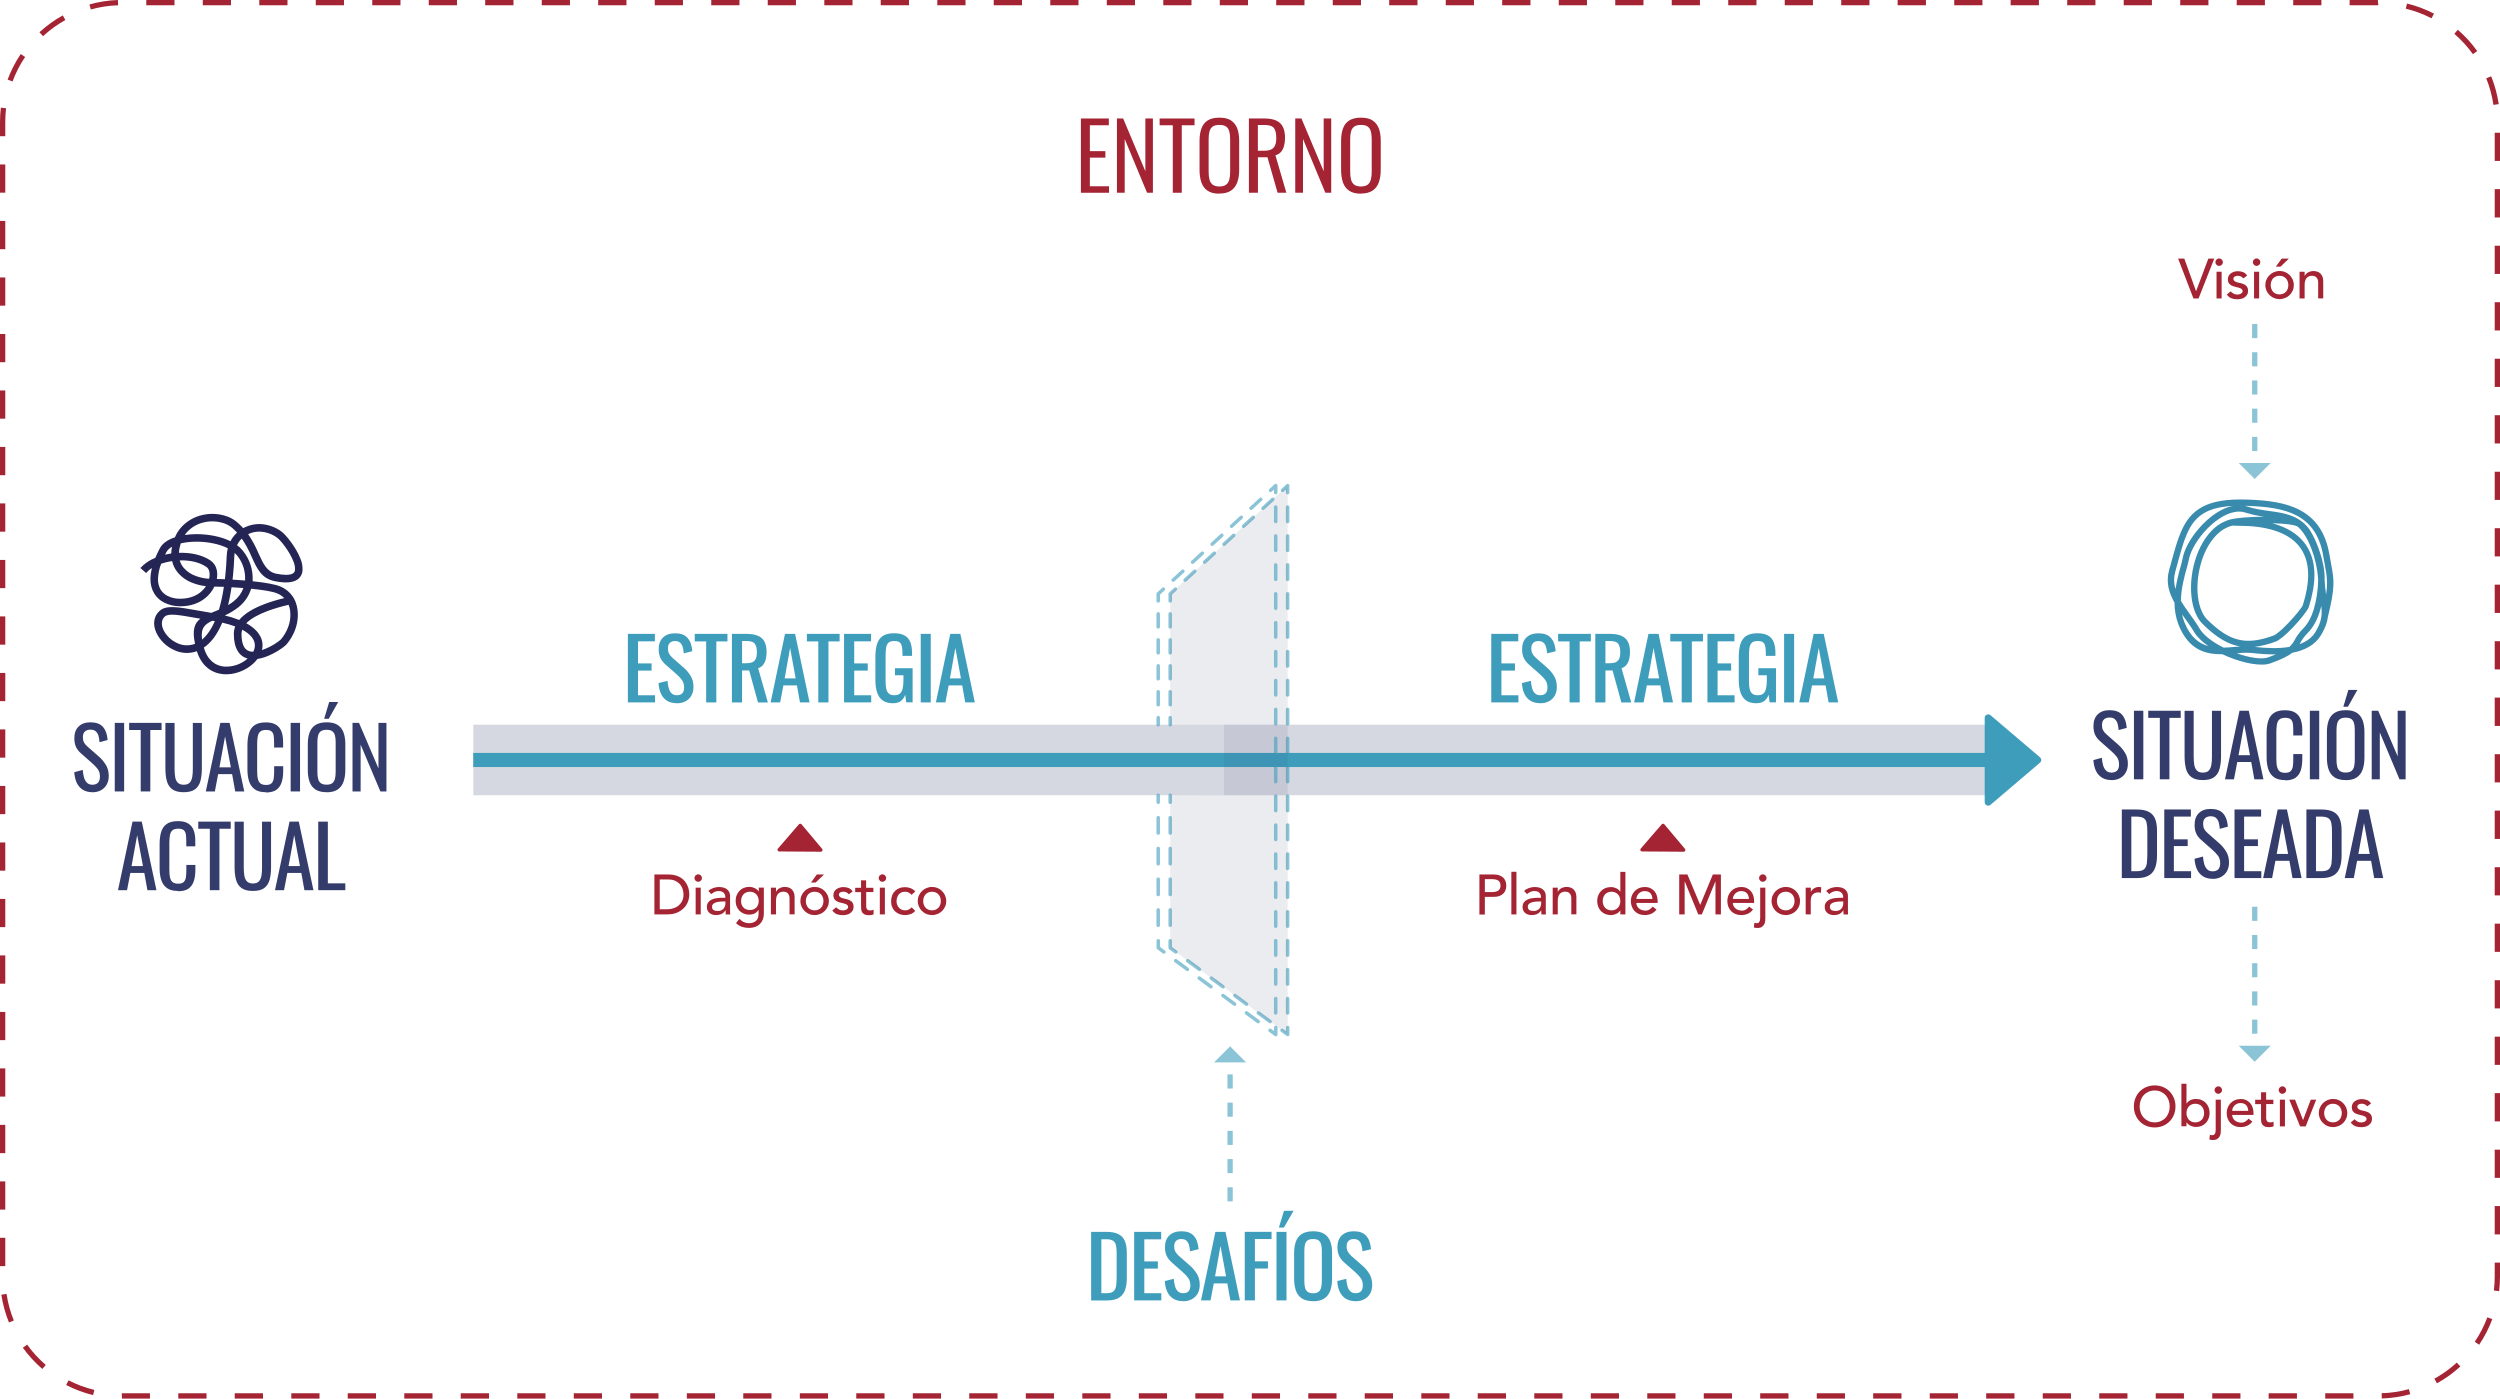 <?xml version="1.0" encoding="UTF-8"?>
<svg id="Capa_2" data-name="Capa 2" xmlns="http://www.w3.org/2000/svg" viewBox="0 0 354.45 198.29">
  <defs>
    <style>
      .cls-1 {
        fill: #a42434;
      }

      .cls-2 {
        fill: #398bae;
      }

      .cls-2, .cls-3 {
        fill-rule: evenodd;
      }

      .cls-4 {
        opacity: .2;
      }

      .cls-4, .cls-5, .cls-6 {
        fill: #343c6b;
      }

      .cls-5 {
        opacity: .1;
      }

      .cls-7 {
        fill: #3f9dbc;
      }

      .cls-3 {
        fill: #242554;
      }

      .cls-8 {
        opacity: .6;
      }
    </style>
  </defs>
  <g id="Capa_1-2" data-name="Capa 1">
    <g>
      <path class="cls-1" d="M333.67,198.29h-4v-.75h4v.75ZM325.66,198.29h-4.01v-.75h4.01v.75ZM317.65,198.29h-4v-.75h4v.75ZM309.64,198.29h-4v-.75h4v.75ZM301.63,198.29h-4v-.75h4v.75ZM293.62,198.29h-4v-.75h4v.75ZM285.61,198.29h-4.01v-.75h4.01v.75ZM277.6,198.29h-4v-.75h4v.75ZM269.59,198.29h-4.01v-.75h4.01v.75ZM261.58,198.29h-4v-.75h4v.75ZM253.57,198.29h-4.01v-.75h4.01v.75ZM245.56,198.29h-4v-.75h4v.75ZM237.55,198.29h-4v-.75h4v.75ZM229.54,198.29h-4v-.75h4v.75ZM221.53,198.29h-4v-.75h4v.75ZM213.52,198.29h-4.01v-.75h4.01v.75ZM205.51,198.29h-4v-.75h4v.75ZM197.5,198.29h-4.01v-.75h4.01v.75ZM189.49,198.29h-4v-.75h4v.75ZM181.48,198.29h-4v-.75h4v.75ZM173.47,198.29h-4v-.75h4v.75ZM165.46,198.29h-4v-.75h4v.75ZM157.45,198.29h-4v-.75h4v.75ZM149.44,198.29h-4v-.75h4v.75ZM141.43,198.29h-4.01v-.75h4.01v.75ZM133.42,198.29h-4v-.75h4v.75ZM125.41,198.29h-4.01v-.75h4.01v.75ZM117.4,198.29h-4v-.75h4v.75ZM109.38,198.29h-4v-.75h4v.75ZM101.38,198.29h-4v-.75h4v.75ZM93.36,198.29h-4v-.75h4v.75ZM85.35,198.29h-4v-.75h4v.75ZM77.34,198.29h-4v-.75h4v.75ZM69.33,198.29h-4.01v-.75h4.01v.75ZM61.32,198.29h-4v-.75h4v.75ZM53.31,198.29h-4.01v-.75h4.01v.75ZM45.3,198.29h-4v-.75h4v.75ZM37.29,198.29h-4.01v-.75h4.01v.75ZM29.28,198.29h-4v-.75h4v.75ZM21.27,198.29h-3.97l-.04-.75h4v.75ZM337.69,198.28l-.02-.75c1.31-.04,2.61-.23,3.86-.58l.2.72c-1.31.36-2.67.56-4.04.61ZM13.21,197.8c-1.32-.32-2.61-.8-3.83-1.43l.34-.67c1.16.6,2.39,1.06,3.66,1.36l-.18.73ZM345.51,196.13l-.36-.66c1.14-.63,2.21-1.4,3.17-2.28l.51.55c-1.01.92-2.12,1.73-3.31,2.38ZM6,194.09c-1.03-.89-1.96-1.9-2.76-3.01l.61-.44c.76,1.06,1.65,2.03,2.64,2.88l-.49.57ZM351.49,190.66l-.62-.42c.73-1.08,1.33-2.25,1.79-3.47l.7.26c-.48,1.28-1.1,2.5-1.87,3.63ZM1.27,187.5c-.51-1.26-.88-2.59-1.08-3.94l.74-.11c.19,1.29.54,2.56,1.03,3.77l-.7.28ZM354.32,183.06l-.74-.09c.08-.66.12-1.32.12-1.99v-1.97h.75v1.97c0,.69-.04,1.39-.12,2.07ZM.75,179.51h-.75v-4.01h.75v4.01ZM354.45,175.01h-.75v-4.01h.75v4.01ZM.75,171.5h-.75v-4h.75v4ZM354.45,167h-.75v-4h.75v4ZM.75,163.49h-.75v-4.01h.75v4.01ZM354.45,158.99h-.75v-4.01h.75v4.01ZM.75,155.48h-.75v-4h.75v4ZM354.45,150.98h-.75v-4h.75v4ZM.75,147.47h-.75v-4h.75v4ZM354.45,142.97h-.75v-4h.75v4ZM.75,139.46h-.75v-4h.75v4ZM354.45,134.96h-.75v-4h.75v4ZM.75,131.45h-.75v-4h.75v4ZM354.45,126.95h-.75v-4h.75v4ZM.75,123.44h-.75v-4h.75v4ZM354.45,118.94h-.75v-4.01h.75v4.01ZM.75,115.43h-.75v-4h.75v4ZM354.45,110.93h-.75v-4h.75v4ZM.75,107.42h-.75v-4.01h.75v4.01ZM354.45,102.92h-.75v-4.01h.75v4.01ZM.75,99.41h-.75v-4h.75v4ZM354.45,94.91h-.75v-4h.75v4ZM.75,91.4h-.75v-4.01h.75v4.01ZM354.45,86.9h-.75v-4.01h.75v4.01ZM.75,83.39h-.75v-4h.75v4ZM354.45,78.89h-.75v-4h.75v4ZM.75,75.38h-.75v-4.01h.75v4.01ZM354.45,70.88h-.75v-4h.75v4ZM.75,67.37h-.75v-4h.75v4ZM354.45,62.87h-.75v-4h.75v4ZM.75,59.36h-.75v-4h.75v4ZM354.45,54.86h-.75v-4h.75v4ZM.75,51.35h-.75v-4h.75v4ZM354.45,46.85h-.75v-4h.75v4ZM.75,43.34h-.75v-4h.75v4ZM354.45,38.84h-.75v-4h.75v4ZM.75,35.33h-.75v-4.01h.75v4.01ZM354.45,30.83h-.75v-4.01h.75v4.01ZM.75,27.32h-.75v-4h.75v4ZM354.45,22.82h-.75v-4h.75v4ZM.75,19.31h-.75v-2.01c0-.68.04-1.37.12-2.04l.74.09c-.08.64-.11,1.3-.11,1.95v2.01ZM353.52,14.87c-.19-1.29-.54-2.56-1.02-3.77l.7-.28c.51,1.26.87,2.59,1.07,3.94l-.74.11ZM1.78,11.55l-.7-.26c.47-1.28,1.1-2.5,1.86-3.63l.62.42c-.73,1.08-1.33,2.25-1.78,3.47ZM350.61,7.68c-.76-1.06-1.65-2.03-2.63-2.89l.49-.57c1.03.89,1.96,1.91,2.75,3.02l-.61.44ZM6.1,5.12l-.51-.55c1.01-.92,2.12-1.73,3.31-2.39l.37.66c-1.14.63-2.2,1.4-3.17,2.29ZM344.75,2.6c-1.16-.6-2.39-1.06-3.66-1.37l.18-.73c1.32.32,2.61.81,3.82,1.43l-.35.67ZM12.88,1.35l-.2-.72C13.99.26,15.35.05,16.72,0l.03.75c-1.31.04-2.61.24-3.86.59ZM337.21.75h-4.08v-.75h4l.07.75ZM329.13.75h-4v-.75h4v.75ZM321.12.75h-4v-.75h4v.75ZM313.11.75h-4v-.75h4v.75ZM305.1.75h-4v-.75h4v.75ZM297.09.75h-4v-.75h4v.75ZM289.08.75h-4.01v-.75h4.01v.75ZM281.07.75h-4v-.75h4v.75ZM273.06.75h-4.01v-.75h4.01v.75ZM265.05.75h-4v-.75h4v.75ZM257.04.75h-4v-.75h4v.75ZM249.03.75h-4v-.75h4v.75ZM241.02.75h-4v-.75h4v.75ZM233.01.75h-4v-.75h4v.75ZM225,.75h-4v-.75h4v.75ZM216.99.75h-4.01v-.75h4.01v.75ZM208.98.75h-4v-.75h4v.75ZM200.97.75h-4.01v-.75h4.01v.75ZM192.96.75h-4v-.75h4v.75ZM184.95.75h-4.01v-.75h4.01v.75ZM176.94.75h-4v-.75h4v.75ZM168.93.75h-4v-.75h4v.75ZM160.92.75h-4v-.75h4v.75ZM152.91.75h-4v-.75h4v.75ZM144.9.75h-4.01v-.75h4.01v.75ZM136.89.75h-4v-.75h4v.75ZM128.88.75h-4.01v-.75h4.01v.75ZM120.87.75h-4v-.75h4v.75ZM112.85.75h-4v-.75h4v.75ZM104.84.75h-4v-.75h4v.75ZM96.83.75h-4v-.75h4v.75ZM88.82.75h-4.01v-.75h4.01v.75ZM80.81.75h-4v-.75h4v.75ZM72.8.75h-4.01v-.75h4.01v.75ZM64.79.75h-4v-.75h4v.75ZM56.78.75h-4v-.75h4v.75ZM48.77.75h-4v-.75h4v.75ZM40.76.75h-4v-.75h4v.75ZM32.75.75h-4v-.75h4v.75ZM24.74.75h-4v-.75h4v.75Z"/>
      <g>
        <rect class="cls-4" x="67.1" y="102.75" width="214.79" height="10"/>
        <g>
          <path class="cls-1" d="M153.25,27.33v-10.53h3.96v.96h-2.69v3.67h2.2v.92h-2.2v4.06h2.72v.92h-3.99Z"/>
          <path class="cls-1" d="M158.36,27.33v-10.53h.88l3.15,7.48v-7.48h1.07v10.53h-.83l-3.17-7.62v7.62h-1.09Z"/>
          <path class="cls-1" d="M166.28,27.33v-9.57h-1.87v-.96h4.95v.96h-1.81v9.57h-1.27Z"/>
          <path class="cls-1" d="M172.88,27.46c-.7,0-1.26-.14-1.67-.42-.41-.28-.7-.67-.88-1.18-.17-.51-.26-1.09-.26-1.76v-4.15c0-.67.09-1.25.27-1.74s.47-.87.88-1.13c.41-.26.96-.4,1.66-.4s1.25.13,1.66.4c.4.27.7.65.88,1.13.18.49.27,1.06.27,1.73v4.16c0,.67-.09,1.25-.27,1.75-.18.5-.47.89-.88,1.17-.41.28-.96.42-1.66.42ZM172.88,26.44c.42,0,.73-.09.96-.26.22-.17.37-.41.45-.72s.12-.67.12-1.07v-4.68c0-.42-.04-.77-.12-1.07s-.23-.53-.44-.69c-.22-.16-.54-.24-.96-.24s-.74.08-.96.24c-.22.16-.37.39-.45.69s-.12.66-.12,1.07v4.68c0,.41.04.77.12,1.07s.23.55.45.72c.22.17.54.26.96.26Z"/>
          <path class="cls-1" d="M177.07,27.33v-10.53h2.22c.68,0,1.24.1,1.67.3.43.2.74.5.94.91.2.41.29.92.29,1.53,0,.41-.04.78-.13,1.12-.09.34-.23.62-.42.86-.2.23-.47.4-.81.49l1.55,5.32h-1.24l-1.44-5.03h-1.35v5.03h-1.27ZM178.34,21.37h.88c.42,0,.76-.06,1.01-.18.25-.12.43-.32.55-.58s.17-.62.17-1.07c0-.62-.11-1.08-.33-1.38-.22-.29-.67-.44-1.33-.44h-.95v3.65Z"/>
          <path class="cls-1" d="M183.64,27.33v-10.53h.88l3.15,7.48v-7.48h1.07v10.53h-.83l-3.17-7.62v7.62h-1.09Z"/>
          <path class="cls-1" d="M192.95,27.46c-.7,0-1.26-.14-1.67-.42-.41-.28-.7-.67-.88-1.18-.17-.51-.26-1.09-.26-1.76v-4.15c0-.67.09-1.25.27-1.74.18-.49.47-.87.88-1.13s.96-.4,1.66-.4,1.25.13,1.66.4c.4.27.7.65.88,1.13s.27,1.06.27,1.73v4.16c0,.67-.09,1.25-.27,1.75-.18.5-.47.89-.88,1.17-.41.28-.96.42-1.66.42ZM192.95,26.44c.42,0,.73-.09.96-.26.22-.17.37-.41.45-.72s.12-.67.12-1.07v-4.68c0-.42-.04-.77-.12-1.07s-.23-.53-.44-.69c-.22-.16-.54-.24-.96-.24s-.73.08-.96.24c-.22.16-.37.39-.45.69s-.12.66-.12,1.07v4.68c0,.41.04.77.12,1.07s.23.55.45.72c.22.17.54.26.96.26Z"/>
        </g>
        <g>
          <path class="cls-7" d="M154.7,184.37v-9.72h2.15c.73,0,1.31.11,1.73.33.43.22.73.55.91.99.18.44.27.99.27,1.66v3.58c0,.69-.09,1.27-.27,1.74-.18.47-.48.83-.89,1.07-.41.24-.97.36-1.66.36h-2.24ZM156.14,183.35h.72c.48,0,.82-.09,1.02-.28s.32-.45.37-.8c.04-.35.07-.77.07-1.27v-3.28c0-.48-.03-.87-.1-1.16-.06-.3-.2-.51-.41-.65-.21-.14-.54-.21-.98-.21h-.68v7.64Z"/>
          <path class="cls-7" d="M160.8,184.37v-9.72h3.83v1.06h-2.39v3.13h1.92v1.02h-1.92v3.49h2.41v1.02h-3.85Z"/>
          <path class="cls-7" d="M167.75,184.48c-.56,0-1.03-.12-1.4-.35-.38-.24-.66-.57-.86-1-.2-.43-.31-.93-.34-1.51l1.27-.31c.02.34.08.67.16.99.08.32.21.57.4.76.18.19.44.29.77.29s.6-.09.77-.28c.17-.19.25-.46.25-.81,0-.43-.1-.78-.3-1.06-.2-.27-.45-.54-.76-.82l-1.56-1.37c-.32-.28-.56-.59-.73-.93-.16-.34-.25-.76-.25-1.25,0-.72.21-1.28.62-1.67.42-.4.98-.59,1.7-.59.4,0,.75.05,1.04.16.29.11.54.27.73.49.2.22.35.48.46.8.11.32.18.68.22,1.09l-1.22.3c-.02-.32-.07-.61-.14-.87-.07-.26-.19-.47-.36-.63s-.42-.24-.74-.24-.57.09-.74.27c-.18.18-.26.43-.26.76,0,.3.05.55.16.75.1.2.27.4.5.61l1.56,1.37c.38.32.7.7.98,1.15.28.44.42.97.42,1.59,0,.48-.1.89-.3,1.24-.2.35-.48.62-.83.8-.35.19-.76.28-1.22.28Z"/>
          <path class="cls-7" d="M170.28,184.37l2.04-9.72h1.43l2.05,9.72h-1.36l-.43-2.41h-1.92l-.46,2.41h-1.36ZM172.27,180.96h1.56l-.79-4.32-.77,4.32Z"/>
          <path class="cls-7" d="M176.48,184.37v-9.72h3.8v1.02h-2.36v3.16h1.85v1.02h-1.85v4.52h-1.44Z"/>
          <path class="cls-7" d="M180.98,184.37v-9.72h1.42v9.72h-1.42ZM181.32,174.05l.72-2.38h1.36l-1.37,2.38h-.71Z"/>
          <path class="cls-7" d="M186.17,184.48c-.66,0-1.19-.13-1.58-.38-.39-.26-.67-.62-.85-1.1-.17-.48-.26-1.03-.26-1.67v-3.67c0-.65.09-1.2.26-1.66s.45-.81.85-1.06c.39-.24.92-.37,1.58-.37s1.19.12,1.58.37.67.6.85,1.06.26,1.01.26,1.66v3.68c0,.63-.09,1.18-.26,1.66s-.46.84-.85,1.1c-.39.26-.91.39-1.58.39ZM186.17,183.36c.35,0,.61-.07.79-.22.17-.14.29-.34.35-.6.06-.26.1-.56.1-.9v-4.31c0-.34-.03-.63-.1-.88-.06-.25-.18-.45-.35-.58s-.43-.2-.79-.2-.61.07-.79.2c-.18.14-.3.33-.36.58-.06.25-.09.55-.09.88v4.31c0,.34.03.64.09.9.06.26.18.46.36.6.18.14.44.22.79.22Z"/>
          <path class="cls-7" d="M192.2,184.48c-.56,0-1.03-.12-1.4-.35-.38-.24-.66-.57-.86-1-.2-.43-.31-.93-.34-1.51l1.27-.31c.02.34.08.67.16.99.08.32.21.57.4.76.18.19.44.29.77.29s.6-.09.77-.28c.17-.19.25-.46.25-.81,0-.43-.1-.78-.3-1.06-.2-.27-.45-.54-.76-.82l-1.56-1.37c-.32-.28-.56-.59-.73-.93-.16-.34-.25-.76-.25-1.25,0-.72.21-1.28.62-1.67.42-.4.98-.59,1.7-.59.4,0,.75.05,1.04.16.29.11.54.27.73.49s.35.48.46.8c.11.32.18.68.22,1.09l-1.22.3c-.02-.32-.07-.61-.14-.87-.07-.26-.19-.47-.36-.63s-.42-.24-.74-.24-.57.09-.74.27c-.18.18-.26.43-.26.76,0,.3.05.55.16.75.1.2.27.4.5.61l1.56,1.37c.38.32.7.7.98,1.15.28.44.42.97.42,1.59,0,.48-.1.89-.3,1.24-.2.35-.48.62-.83.8-.35.19-.76.28-1.22.28Z"/>
        </g>
        <g>
          <path class="cls-6" d="M13.12,112.32c-.56,0-1.03-.12-1.4-.36s-.65-.57-.85-1c-.19-.42-.3-.92-.34-1.48l1.2-.32c.02.34.08.68.16,1,.08.32.22.58.41.79.19.2.46.31.8.31s.62-.1.8-.29c.18-.2.27-.48.27-.85,0-.44-.1-.79-.3-1.06-.2-.27-.45-.54-.76-.81l-1.63-1.44c-.32-.28-.56-.59-.71-.92-.15-.33-.23-.74-.23-1.23,0-.71.2-1.26.61-1.66.41-.39.96-.59,1.67-.59.38,0,.72.05,1.01.15.29.1.54.25.73.46.2.21.35.47.47.79.12.32.19.69.23,1.11l-1.15.31c-.02-.32-.07-.61-.14-.88-.07-.27-.2-.48-.38-.65s-.44-.25-.77-.25-.6.09-.79.27c-.19.18-.28.45-.28.8,0,.3.05.54.15.73.1.19.26.39.49.59l1.64,1.44c.37.32.69.7.97,1.15s.42.97.42,1.58c0,.48-.1.89-.3,1.24-.2.35-.47.61-.82.8s-.75.28-1.21.28Z"/>
          <path class="cls-6" d="M16.27,112.21v-9.72h1.33v9.72h-1.33Z"/>
          <path class="cls-6" d="M19.95,112.21v-8.71h-1.64v-1.01h4.6v1.01h-1.6v8.71h-1.36Z"/>
          <path class="cls-6" d="M26.04,112.32c-.7,0-1.24-.14-1.62-.42-.38-.28-.63-.67-.77-1.18s-.2-1.1-.2-1.78v-6.44h1.3v6.5c0,.42.03.8.08,1.14s.18.62.37.82c.19.2.47.3.85.3s.67-.1.85-.3c.18-.2.3-.47.36-.82.06-.34.08-.72.08-1.14v-6.5h1.28v6.44c0,.68-.07,1.27-.2,1.78-.14.51-.39.9-.76,1.18-.37.28-.91.42-1.61.42Z"/>
          <path class="cls-6" d="M29.18,112.21l2.06-9.72h1.31l2.08,9.72h-1.28l-.44-2.45h-1.98l-.47,2.45h-1.27ZM31.11,108.79h1.62l-.82-4.38-.8,4.38Z"/>
          <path class="cls-6" d="M37.69,112.32c-.69,0-1.22-.14-1.6-.43s-.64-.68-.79-1.16c-.15-.49-.22-1.03-.22-1.63v-3.43c0-.66.07-1.23.22-1.72.15-.49.41-.87.79-1.13.38-.27.91-.4,1.6-.4.61,0,1.09.11,1.45.34.36.22.61.54.77.96.16.42.23.92.23,1.5v.77h-1.28v-.68c0-.36-.02-.68-.05-.95s-.13-.49-.29-.64c-.16-.15-.43-.23-.8-.23s-.66.08-.84.25c-.18.16-.29.4-.34.7-.05.3-.08.65-.08,1.05v3.85c0,.49.04.87.12,1.16.08.28.21.49.4.61.18.12.43.18.74.18.37,0,.63-.08.79-.25s.26-.39.3-.68.06-.62.06-1.01v-.72h1.28v.72c0,.59-.07,1.11-.22,1.57-.14.45-.39.8-.74,1.06-.35.25-.85.38-1.49.38Z"/>
          <path class="cls-6" d="M41.21,112.21v-9.72h1.33v9.72h-1.33Z"/>
          <path class="cls-6" d="M46.3,112.32c-.66,0-1.18-.13-1.57-.38-.39-.26-.67-.62-.84-1.1-.17-.48-.25-1.03-.25-1.67v-3.68c0-.64.09-1.19.26-1.65s.45-.81.84-1.06c.39-.24.91-.37,1.57-.37s1.18.12,1.56.37.66.6.83,1.06.26,1,.26,1.64v3.7c0,.63-.09,1.18-.26,1.66s-.45.84-.83,1.1c-.38.26-.9.39-1.56.39ZM46.3,111.25c.36,0,.63-.07.82-.22.18-.15.31-.36.37-.62.06-.27.1-.58.1-.94v-4.26c0-.36-.03-.67-.1-.93-.06-.26-.19-.46-.37-.6-.18-.14-.46-.21-.82-.21s-.63.07-.82.21c-.19.14-.31.34-.38.6-.06.26-.1.57-.1.93v4.26c0,.36.03.67.1.94.06.27.19.48.38.62.19.15.46.22.82.22ZM45.96,101.91l.71-2.38h1.28l-1.34,2.38h-.65Z"/>
          <path class="cls-6" d="M49.98,112.21v-9.72h.92l2.76,6.46v-6.46h1.13v9.72h-.86l-2.8-6.64v6.64h-1.15Z"/>
          <path class="cls-6" d="M16.73,126.21l2.06-9.72h1.31l2.08,9.72h-1.28l-.44-2.45h-1.98l-.47,2.45h-1.27ZM18.65,122.79h1.62l-.82-4.38-.8,4.38Z"/>
          <path class="cls-6" d="M25.24,126.32c-.69,0-1.22-.14-1.6-.43s-.64-.68-.79-1.16c-.15-.49-.22-1.03-.22-1.63v-3.43c0-.66.07-1.23.22-1.72.15-.49.41-.87.79-1.13.38-.27.91-.4,1.6-.4.61,0,1.09.11,1.45.34.36.22.61.54.77.96.16.42.23.92.23,1.5v.77h-1.28v-.68c0-.36-.02-.68-.05-.95s-.13-.49-.29-.64c-.16-.15-.43-.23-.8-.23s-.66.08-.84.25c-.18.16-.29.4-.34.7-.05.3-.08.65-.08,1.05v3.85c0,.49.04.87.12,1.16.08.28.21.49.4.61.18.12.43.18.74.18.37,0,.63-.08.79-.25s.26-.39.3-.68.06-.62.06-1.01v-.72h1.28v.72c0,.59-.07,1.11-.22,1.57-.14.45-.39.8-.74,1.06-.35.25-.85.38-1.49.38Z"/>
          <path class="cls-6" d="M29.75,126.21v-8.71h-1.64v-1.01h4.6v1.01h-1.6v8.71h-1.36Z"/>
          <path class="cls-6" d="M35.85,126.32c-.7,0-1.24-.14-1.62-.42-.38-.28-.63-.67-.77-1.18s-.2-1.1-.2-1.78v-6.44h1.3v6.5c0,.42.03.8.08,1.14s.18.62.37.82c.19.2.47.3.85.3s.67-.1.85-.3c.18-.2.3-.47.36-.82.06-.34.08-.72.08-1.14v-6.5h1.28v6.44c0,.68-.07,1.27-.2,1.78-.14.51-.39.9-.76,1.18-.37.28-.91.42-1.61.42Z"/>
          <path class="cls-6" d="M38.99,126.21l2.06-9.72h1.31l2.08,9.72h-1.28l-.44-2.45h-1.98l-.47,2.45h-1.27ZM40.91,122.79h1.62l-.82-4.38-.8,4.38Z"/>
          <path class="cls-6" d="M45.12,126.21v-9.72h1.36v8.75h2.48v.97h-3.84Z"/>
        </g>
        <g>
          <path class="cls-7" d="M89.02,99.59v-9.72h3.83v1.06h-2.39v3.13h1.92v1.02h-1.92v3.49h2.41v1.02h-3.85Z"/>
          <path class="cls-7" d="M95.97,99.7c-.56,0-1.03-.12-1.4-.35-.38-.24-.66-.57-.86-1-.2-.43-.31-.93-.34-1.51l1.27-.31c.02.34.08.67.16.99.08.32.21.57.4.76.18.19.44.29.77.29.34,0,.6-.09.77-.28.17-.19.25-.46.25-.81,0-.43-.1-.78-.3-1.06-.2-.27-.45-.54-.76-.82l-1.56-1.37c-.32-.28-.56-.59-.73-.93-.16-.34-.25-.76-.25-1.25,0-.72.21-1.28.62-1.67.42-.4.98-.59,1.7-.59.4,0,.75.05,1.04.16.29.11.54.27.73.49s.35.48.46.8c.11.32.18.68.22,1.09l-1.22.3c-.02-.32-.07-.61-.14-.87-.07-.26-.19-.47-.36-.63s-.42-.24-.74-.24-.57.09-.74.27c-.18.18-.26.43-.26.76,0,.3.05.55.16.75.1.2.27.4.5.61l1.56,1.37c.38.32.7.7.98,1.15.28.44.42.97.42,1.59,0,.48-.1.89-.3,1.24-.2.35-.48.62-.83.8-.35.19-.76.28-1.22.28Z"/>
          <path class="cls-7" d="M100.12,99.59v-8.65h-1.62v-1.07h4.64v1.07h-1.58v8.65h-1.44Z"/>
          <path class="cls-7" d="M103.77,99.59v-9.72h2.03c.65,0,1.19.08,1.61.25.43.17.75.44.96.82.21.38.32.88.32,1.51,0,.38-.04.72-.12,1.03-.08.31-.21.57-.38.79s-.41.37-.7.47l1.38,4.86h-1.4l-1.25-4.54h-1.01v4.54h-1.44ZM105.21,94.04h.52c.38,0,.68-.05.91-.14.23-.1.4-.26.51-.49.11-.23.16-.54.16-.94,0-.55-.1-.95-.3-1.21s-.6-.38-1.2-.38h-.6v3.16Z"/>
          <path class="cls-7" d="M109.26,99.59l2.04-9.72h1.43l2.05,9.72h-1.36l-.43-2.41h-1.92l-.46,2.41h-1.36ZM111.25,96.18h1.56l-.79-4.32-.77,4.32Z"/>
          <path class="cls-7" d="M116.02,99.59v-8.65h-1.62v-1.07h4.64v1.07h-1.58v8.65h-1.44Z"/>
          <path class="cls-7" d="M119.67,99.59v-9.72h3.83v1.06h-2.39v3.13h1.92v1.02h-1.92v3.49h2.41v1.02h-3.85Z"/>
          <path class="cls-7" d="M126.64,99.71c-.62,0-1.11-.13-1.48-.39-.37-.26-.63-.64-.8-1.14s-.25-1.09-.25-1.78v-3.25c0-.71.08-1.32.23-1.82.15-.5.42-.88.8-1.15.38-.26.92-.4,1.61-.4.62,0,1.11.1,1.49.31s.65.52.82.94c.17.42.25.95.25,1.58v.38h-1.36v-.35c0-.4-.03-.73-.08-.99s-.16-.45-.32-.58-.42-.19-.77-.19c-.38,0-.66.09-.83.26-.17.18-.28.42-.32.72s-.07.64-.07,1.02v3.7c0,.44.03.81.1,1.1.07.3.19.52.38.67.18.15.44.22.78.22s.6-.08.78-.24c.18-.16.31-.4.38-.71.07-.32.11-.7.11-1.16v-.72h-1.2v-1h2.5v4.84h-.91l-.13-1.08c-.13.35-.33.64-.59.86-.27.22-.64.34-1.11.34Z"/>
          <path class="cls-7" d="M130.54,99.59v-9.72h1.42v9.72h-1.42Z"/>
          <path class="cls-7" d="M132.69,99.59l2.04-9.72h1.43l2.05,9.72h-1.36l-.43-2.41h-1.92l-.46,2.41h-1.36ZM134.68,96.18h1.56l-.79-4.32-.77,4.32Z"/>
        </g>
        <g>
          <path class="cls-7" d="M211.43,99.59v-9.72h3.83v1.06h-2.39v3.13h1.92v1.02h-1.92v3.49h2.41v1.02h-3.85Z"/>
          <path class="cls-7" d="M218.38,99.7c-.56,0-1.03-.12-1.4-.35-.38-.24-.66-.57-.86-1-.2-.43-.31-.93-.34-1.51l1.27-.31c.02.34.08.67.16.99.08.32.21.57.4.76.18.19.44.29.77.29.34,0,.6-.09.77-.28.17-.19.25-.46.25-.81,0-.43-.1-.78-.3-1.06-.2-.27-.45-.54-.76-.82l-1.56-1.37c-.32-.28-.56-.59-.73-.93-.16-.34-.25-.76-.25-1.25,0-.72.21-1.28.62-1.67.42-.4.98-.59,1.7-.59.4,0,.75.05,1.04.16.29.11.54.27.73.49s.35.48.46.8c.11.32.18.68.22,1.09l-1.22.3c-.02-.32-.07-.61-.14-.87-.07-.26-.19-.47-.36-.63s-.42-.24-.74-.24-.57.09-.74.27c-.18.18-.26.43-.26.76,0,.3.05.55.16.75.1.2.27.4.5.61l1.56,1.37c.38.32.7.7.98,1.15.28.44.42.97.42,1.59,0,.48-.1.89-.3,1.24-.2.35-.48.62-.83.8-.35.19-.76.28-1.22.28Z"/>
          <path class="cls-7" d="M222.53,99.59v-8.65h-1.62v-1.07h4.64v1.07h-1.58v8.65h-1.44Z"/>
          <path class="cls-7" d="M226.18,99.59v-9.72h2.03c.65,0,1.19.08,1.61.25.43.17.75.44.96.82.21.38.32.88.32,1.51,0,.38-.04.72-.12,1.03-.08.31-.21.57-.38.79s-.41.37-.7.47l1.38,4.86h-1.4l-1.25-4.54h-1.01v4.54h-1.44ZM227.62,94.04h.52c.38,0,.68-.05.91-.14.23-.1.4-.26.51-.49.11-.23.16-.54.16-.94,0-.55-.1-.95-.3-1.21s-.6-.38-1.2-.38h-.6v3.16Z"/>
          <path class="cls-7" d="M231.68,99.59l2.04-9.72h1.43l2.05,9.72h-1.36l-.43-2.41h-1.92l-.46,2.41h-1.36ZM233.67,96.18h1.56l-.79-4.32-.77,4.32Z"/>
          <path class="cls-7" d="M238.43,99.59v-8.65h-1.62v-1.07h4.64v1.07h-1.58v8.65h-1.44Z"/>
          <path class="cls-7" d="M242.08,99.59v-9.72h3.83v1.06h-2.39v3.13h1.92v1.02h-1.92v3.49h2.41v1.02h-3.85Z"/>
          <path class="cls-7" d="M249.05,99.71c-.62,0-1.11-.13-1.48-.39-.37-.26-.63-.64-.8-1.14s-.25-1.09-.25-1.78v-3.25c0-.71.08-1.32.23-1.82.15-.5.42-.88.8-1.15.38-.26.92-.4,1.61-.4.62,0,1.11.1,1.49.31s.65.52.82.94c.17.42.25.95.25,1.58v.38h-1.36v-.35c0-.4-.03-.73-.08-.99s-.16-.45-.32-.58-.42-.19-.77-.19c-.38,0-.66.09-.83.26-.17.18-.28.42-.32.72s-.07.64-.07,1.02v3.7c0,.44.03.81.1,1.1.07.3.19.52.38.67.18.15.44.22.78.22s.6-.08.78-.24c.18-.16.31-.4.38-.71.07-.32.11-.7.11-1.16v-.72h-1.2v-1h2.5v4.84h-.91l-.13-1.08c-.13.35-.33.64-.59.86-.27.22-.64.34-1.11.34Z"/>
          <path class="cls-7" d="M252.95,99.59v-9.72h1.42v9.72h-1.42Z"/>
          <path class="cls-7" d="M255.1,99.59l2.04-9.72h1.43l2.05,9.72h-1.36l-.43-2.41h-1.92l-.46,2.41h-1.36ZM257.09,96.18h1.56l-.79-4.32-.77,4.32Z"/>
        </g>
        <rect class="cls-7" x="67.1" y="106.75" width="214.79" height="2"/>
        <g>
          <polygon class="cls-7" points="288.91 107.75 281.89 101.78 281.89 113.73 288.91 107.75"/>
          <path class="cls-7" d="M281.89,114.23c-.07,0-.14-.01-.21-.05-.18-.08-.29-.26-.29-.45v-11.95c0-.2.11-.37.29-.45.18-.08.38-.05.53.07l7.02,5.97c.11.09.18.23.18.38s-.06.29-.18.38l-7.02,5.98c-.09.08-.21.12-.32.12ZM282.39,102.86v9.79l5.75-4.89-5.75-4.89Z"/>
        </g>
        <g id="Grupo_14" data-name="Grupo 14">
          <path id="Trazado_22" data-name="Trazado 22" class="cls-3" d="M35.19,75.73h-.01c.59.88,1.09,1.81,1.5,2.78.64,1.41,1.16,2.56,2.49,2.83,1.15.23,1.87.2,2.29,0,.22-.1.36-.32.37-.56.01-.42-.07-.83-.24-1.21-.56-1.43-1.81-2.98-2.31-3.34-.69-.51-1.51-.8-2.37-.85-.59-.03-1.19.09-1.72.35M36.89,90.18c.33.61.42,1.32.25,1.99l.13-.05c1.23-.43,2.34-1.22,2.58-1.49.39-.47.71-1,.94-1.57.34-.8.45-1.68.34-2.54-.04-.26-.11-.52-.21-.77-1.02.23-2.03.53-3.02.89-1.26.48-2.32,1.05-2.98,1.72.99.55,1.62,1.17,1.95,1.81M35.9,92.4c.3-.53.31-1.17.03-1.71-.26-.49-.77-.98-1.58-1.41-.07.19-.11.4-.11.6,0,.88.15,1.48.39,1.88.22.36.6.6,1.03.63h0c.08.01.16.02.24.01M27.65,91.28c-.43-1.97-.07-2.92.75-3.56l-.52-.09c-2.49-.44-3.97-.71-4.51-.22-.52.47-.52,1.19-.2,1.89.42.85,1.13,1.52,2,1.9.78.36,1.68.39,2.48.08M28.91,91.83h0c.52,1.82,1.67,2.58,2.89,2.68,1.21.07,2.4-.34,3.31-1.14-.59-.16-1.09-.53-1.4-1.06-.35-.56-.56-1.35-.56-2.44,0-.36.07-.71.2-1.05-.6-.22-1.21-.4-1.84-.54-.74,1.77-1.65,2.89-2.62,3.54M30.11,88.01c-1.04.47-1.69,1.01-1.46,2.67.65-.55,1.27-1.39,1.81-2.61l-.35-.06ZM33.19,85.2c.6-.48,1.06-1.11,1.32-1.83-.58-.04-1.15-.08-1.68-.11-.14.93-.3,1.77-.49,2.53.26-.15.51-.32.74-.5l.11-.09ZM35.61,83.47c-.31,1.01-.92,1.91-1.74,2.57l-.14.11c-.56.43-1.17.8-1.82,1.09v.03c.68.16,1.35.37,2,.63.77-.93,2.07-1.68,3.61-2.26.91-.34,1.84-.62,2.78-.84-.07-.07-.14-.13-.21-.2-.24-.2-.5-.36-.79-.47-.66-.27-1.93-.47-3.33-.62l-.37-.04ZM33.55,78.69c-.09-.11-.18-.21-.28-.3-.03.16-.04.33-.05.49-.02.49-.04.94-.07,1.36-.03.43-.07.86-.11,1.3-.02.22-.04.43-.07.64.57.03,1.17.07,1.78.12v-.14c.05-1.21-.34-2.4-1.09-3.35l-.1-.13ZM26.21,75.85c.55-.08,1.11-.12,1.66-.12,1.68,0,3.46.34,4.81,1,.09-.18.2-.36.32-.53.18-.25.38-.48.61-.69-.23-.24-.46-.47-.72-.69-.31-.26-.67-.46-1.05-.6-.91-.32-1.9-.39-2.84-.18-.99.2-1.89.72-2.55,1.48-.09.1-.17.21-.24.31M29.26,80.38c-.98-.68-2.37-.97-3.78-.93.11.38.29.73.54,1.03.47.54,1.07.95,1.75,1.19.6.22,1.24.35,1.88.39.08-.33.09-.67.03-1-.05-.27-.19-.52-.42-.69M25.37,78.38c1.65-.06,3.31.28,4.51,1.11.45.32.76.81.86,1.35.08.41.08.84,0,1.25.32,0,.71.02,1.15.03.03-.22.05-.45.07-.69.04-.39.07-.81.11-1.27.03-.45.05-.89.07-1.33.01-.37.07-.74.16-1.1-1.21-.61-2.86-.93-4.42-.93-.76,0-1.51.07-2.25.24-.14.43-.23.87-.26,1.32M24.39,79.55c-.52.08-1.04.2-1.54.37-.27.69-.42,1.42-.45,2.16-.02.53.11,1.05.37,1.51.23.37.56.68.95.88.57.29,1.19.43,1.83.42,1.26,0,2.23-.39,2.92-.96.28-.24.53-.51.73-.82-.62-.07-1.22-.21-1.8-.43-.86-.3-1.62-.82-2.21-1.52-.39-.47-.66-1.02-.79-1.62M23.41,78.64c.28-.07.58-.12.87-.17,0-.32.05-.64.11-.95-.13.07-.26.16-.37.25-.17.13-.3.29-.41.47-.07.13-.14.27-.2.4M19.9,80.53c.59-.63,1.31-1.13,2.12-1.44.18-.43.39-.88.64-1.35.17-.31.4-.58.67-.8.44-.34.94-.6,1.47-.76.2-.48.48-.93.82-1.34.82-.94,1.93-1.59,3.15-1.84,1.15-.25,2.34-.17,3.44.22.5.18.96.45,1.37.79.32.27.62.56.9.87.07-.04.15-.08.23-.12.7-.33,1.46-.49,2.23-.46,1.06.06,2.09.42,2.95,1.05.6.42,2.06,2.21,2.69,3.82.24.54.34,1.13.31,1.72-.04.62-.41,1.16-.97,1.42-.61.3-1.57.37-2.97.09-1.88-.38-2.5-1.75-3.27-3.44-.38-.91-.85-1.78-1.4-2.6-.15.15-.29.3-.41.47-.1.15-.19.3-.27.46.29.21.55.45.77.72l.13.16c.91,1.15,1.38,2.6,1.32,4.06v.18s.26.03.26.03c1.48.16,2.85.39,3.62.69.39.16.76.38,1.08.64.26.22.5.48.69.76,0,0,.34.45.5,1,.09.27.16.55.2.83.15,1.05,0,2.13-.4,3.11-.27.67-.65,1.3-1.12,1.86-.29.35-1.63,1.32-3.05,1.82-.36.13-.73.22-1.1.28-.18.24-.38.46-.59.65-1.07.99-2.69,1.63-4.22,1.51-1.6-.14-3.09-1.07-3.78-3.26-1.04.37-2.19.32-3.19-.15-1.11-.49-2.01-1.35-2.54-2.44-.52-1.11-.47-2.31.46-3.14.93-.84,2.6-.54,5.42-.04.61.11,1.27.23,1.9.33l.36-.15c.23-.1.47-.19.72-.3.31-1.06.54-2.14.7-3.24-.55-.02-1.01-.03-1.35-.03-.29.61-.71,1.15-1.23,1.58-.86.72-2.07,1.22-3.61,1.21-.81,0-1.61-.18-2.33-.55-.56-.29-1.03-.73-1.36-1.27-.37-.63-.55-1.35-.53-2.07,0-.52.08-1.03.2-1.53-.31.19-.58.43-.82.7l-.81-.71Z"/>
        </g>
        <g>
          <path class="cls-1" d="M92.78,123.98h1.98c.4,0,.75.05,1.05.14s.56.21.78.36c.22.15.41.33.55.52s.26.4.35.61c.09.21.15.42.18.62s.06.4.06.58c0,.36-.07.71-.2,1.05-.13.34-.33.64-.59.9-.26.26-.58.48-.97.64-.39.16-.83.24-1.34.24h-1.85v-5.66ZM93.55,128.92h.97c.33,0,.63-.04.92-.13.29-.09.55-.22.76-.4.22-.18.39-.4.52-.66.13-.26.19-.57.19-.92,0-.18-.03-.39-.09-.64-.06-.24-.17-.47-.33-.69-.16-.22-.39-.4-.68-.56s-.66-.23-1.12-.23h-1.15v4.22Z"/>
          <path class="cls-1" d="M98.46,124.49c0-.14.05-.27.16-.37s.23-.16.37-.16.27.05.37.16.16.23.16.37-.05.27-.16.37c-.1.1-.23.16-.37.16s-.27-.05-.37-.16c-.1-.1-.16-.23-.16-.37ZM98.63,125.85h.72v3.79h-.72v-3.79Z"/>
          <path class="cls-1" d="M100.43,126.32c.2-.19.44-.33.7-.42.27-.09.53-.14.8-.14s.52.04.72.1c.2.07.36.16.49.28.13.12.22.25.28.4.06.15.09.31.09.48v1.94c0,.13,0,.26,0,.37,0,.11.01.22.02.32h-.64c-.02-.19-.02-.38-.02-.58h-.02c-.16.25-.35.42-.57.52s-.47.15-.76.15c-.18,0-.34-.02-.5-.07s-.3-.12-.42-.22c-.12-.1-.21-.21-.28-.36s-.1-.3-.1-.49c0-.25.05-.45.16-.62.11-.17.26-.3.45-.4.19-.1.41-.18.66-.22.25-.04.52-.07.81-.07h.53v-.16c0-.1-.02-.19-.06-.29s-.09-.18-.17-.26-.17-.14-.28-.18c-.11-.04-.25-.07-.4-.07-.14,0-.26.01-.36.04-.1.03-.2.06-.28.1s-.16.09-.23.14c-.07.05-.14.1-.2.15l-.43-.45ZM102.46,127.82c-.17,0-.34,0-.52.03s-.34.05-.49.11c-.15.05-.27.13-.36.22-.09.1-.14.22-.14.37,0,.22.07.38.22.47.15.1.35.14.6.14.2,0,.37-.03.5-.1.14-.07.25-.15.34-.26.08-.11.15-.23.18-.36.04-.13.06-.26.06-.39v-.24h-.38Z"/>
          <path class="cls-1" d="M108.29,129.61c0,.29-.05.55-.15.79s-.24.44-.42.62c-.18.17-.4.31-.66.4s-.54.14-.85.14c-.36,0-.7-.05-1-.15-.3-.1-.59-.28-.86-.53l.49-.61c.19.2.39.36.61.46.22.1.47.16.74.16s.49-.04.66-.12c.18-.08.32-.18.42-.3.1-.12.18-.26.22-.42.04-.16.06-.32.06-.48v-.56h-.02c-.14.23-.33.4-.56.51-.24.11-.49.16-.75.16-.28,0-.54-.05-.77-.15s-.44-.23-.61-.41c-.17-.17-.3-.38-.4-.62s-.14-.49-.14-.77.04-.54.14-.78c.09-.24.22-.46.39-.64.17-.18.37-.32.61-.42.24-.1.5-.15.8-.15.26,0,.5.06.75.17.24.11.43.27.57.47h.02v-.54h.72v3.76ZM106.32,126.43c-.19,0-.37.03-.52.1-.16.07-.29.16-.39.27s-.19.25-.25.42-.09.34-.09.53c0,.38.11.69.34.92.22.23.53.35.91.35s.69-.12.91-.35c.22-.23.34-.54.34-.92,0-.19-.03-.37-.09-.53s-.14-.3-.25-.42-.24-.21-.39-.27c-.16-.07-.33-.1-.52-.1Z"/>
          <path class="cls-1" d="M109.3,125.85h.72v.58h.02c.09-.2.25-.37.47-.49.22-.12.48-.19.78-.19.18,0,.36.03.52.08s.31.14.44.26c.12.12.22.27.3.45.07.18.11.4.11.65v2.44h-.72v-2.24c0-.18-.02-.33-.07-.45-.05-.13-.11-.23-.19-.3-.08-.08-.17-.13-.28-.17-.1-.03-.21-.05-.32-.05-.15,0-.29.02-.42.07s-.24.12-.34.23c-.1.1-.17.24-.22.4-.05.16-.08.35-.08.57v1.95h-.72v-3.79Z"/>
          <path class="cls-1" d="M113.48,127.75c0-.28.05-.54.16-.78.1-.24.25-.45.43-.63.18-.18.39-.32.64-.43.25-.1.51-.16.79-.16s.55.05.79.16c.25.1.46.25.64.43.18.18.32.39.43.63.1.24.16.5.16.78s-.05.54-.16.78c-.1.24-.25.45-.43.63-.18.18-.39.32-.64.42-.25.1-.51.16-.79.16s-.55-.05-.79-.16c-.25-.1-.46-.25-.64-.42-.18-.18-.32-.39-.43-.63-.1-.24-.16-.5-.16-.78ZM114.25,127.75c0,.19.03.37.09.53.06.16.14.3.25.42.11.12.24.21.39.27.15.07.33.1.52.1s.37-.03.52-.1c.15-.07.29-.16.39-.27.11-.11.19-.25.25-.42.06-.16.09-.34.09-.53s-.03-.37-.09-.53-.14-.3-.25-.42-.24-.21-.39-.27c-.16-.07-.33-.1-.52-.1s-.37.03-.52.1c-.16.07-.29.16-.39.27s-.19.25-.25.42-.09.34-.09.53ZM115.81,123.98h1.02l-1.19,1.15h-.66l.83-1.15Z"/>
          <path class="cls-1" d="M120.35,126.8c-.08-.11-.19-.2-.32-.27-.13-.07-.28-.11-.46-.11-.17,0-.32.04-.44.11-.12.07-.19.18-.19.32,0,.11.04.2.11.27.07.07.16.12.26.17s.2.07.32.1.21.04.29.06c.15.04.3.08.44.14.14.05.25.12.35.21.1.08.18.19.23.31.06.12.08.27.08.45,0,.21-.04.4-.14.55s-.21.28-.35.37c-.14.1-.31.17-.49.21-.18.04-.37.06-.56.06-.32,0-.59-.05-.83-.14s-.45-.27-.64-.53l.54-.45c.12.12.25.22.39.31.14.09.32.14.53.14.09,0,.18,0,.28-.03.09-.02.18-.05.25-.09s.13-.09.18-.15c.05-.06.07-.13.07-.21,0-.11-.03-.19-.1-.26-.07-.07-.15-.12-.24-.16-.09-.04-.19-.07-.3-.1-.1-.02-.2-.04-.28-.06-.15-.04-.3-.08-.44-.13s-.26-.11-.37-.19c-.11-.08-.19-.18-.26-.3-.06-.12-.1-.27-.1-.46,0-.2.04-.37.12-.52.08-.15.19-.27.33-.36s.29-.17.46-.22c.17-.05.35-.07.52-.07.26,0,.5.05.74.14.24.1.42.26.56.48l-.56.42Z"/>
          <path class="cls-1" d="M123.84,126.48h-1.03v1.72c0,.11,0,.21,0,.32,0,.1.03.2.06.28.03.08.09.15.16.2.07.05.18.08.32.08.08,0,.17,0,.26-.02.09-.02.17-.04.25-.09v.66c-.08.05-.2.08-.33.1-.14.02-.24.03-.32.03-.28,0-.49-.04-.64-.12-.15-.08-.26-.18-.34-.3-.07-.12-.11-.26-.13-.41-.01-.15-.02-.31-.02-.46v-1.98h-.83v-.62h.83v-1.06h.72v1.06h1.03v.62Z"/>
          <path class="cls-1" d="M124.58,124.49c0-.14.05-.27.16-.37s.23-.16.37-.16.27.05.37.16.16.23.16.37-.05.27-.16.37c-.1.1-.23.16-.37.16s-.27-.05-.37-.16c-.1-.1-.16-.23-.16-.37ZM124.74,125.85h.72v3.79h-.72v-3.79Z"/>
          <path class="cls-1" d="M129.24,126.86c-.13-.14-.27-.24-.42-.32s-.32-.11-.52-.11-.37.04-.52.11-.27.17-.37.3-.17.27-.22.43c-.05.16-.08.33-.08.51s.03.34.09.5c.06.16.14.29.25.41.11.12.23.21.38.28s.32.1.5.1c.2,0,.38-.04.52-.11.14-.07.28-.18.4-.32l.51.51c-.19.21-.4.36-.65.45s-.51.14-.79.14c-.29,0-.56-.05-.8-.14-.24-.1-.45-.23-.63-.4-.18-.17-.31-.38-.41-.62-.1-.24-.14-.51-.14-.8s.05-.56.14-.81.23-.46.4-.63c.17-.18.38-.31.62-.41.24-.1.51-.15.81-.15.28,0,.54.05.8.15.25.1.47.25.66.45l-.54.5Z"/>
          <path class="cls-1" d="M130.12,127.75c0-.28.05-.54.16-.78.1-.24.25-.45.43-.63.18-.18.39-.32.64-.43.25-.1.51-.16.79-.16s.55.05.79.16c.25.1.46.25.64.43.18.18.32.39.43.63.1.24.16.5.16.78s-.05.54-.16.78c-.1.24-.25.45-.43.63-.18.18-.39.32-.64.42-.25.1-.51.16-.79.16s-.55-.05-.79-.16c-.25-.1-.46-.25-.64-.42-.18-.18-.32-.39-.43-.63-.1-.24-.16-.5-.16-.78ZM130.89,127.75c0,.19.03.37.09.53.06.16.14.3.25.42.11.12.24.21.39.27.15.07.33.1.52.1s.37-.03.52-.1c.15-.07.29-.16.39-.27.11-.11.19-.25.25-.42.06-.16.09-.34.09-.53s-.03-.37-.09-.53-.14-.3-.25-.42-.24-.21-.39-.27c-.16-.07-.33-.1-.52-.1s-.37.03-.52.1c-.16.07-.29.16-.39.27s-.19.25-.25.42-.09.34-.09.53Z"/>
        </g>
        <g>
          <path class="cls-1" d="M209.75,123.98h1.99c.36,0,.66.05.9.15.23.1.42.22.56.38s.23.32.28.51c.05.19.08.37.08.55s-.03.36-.08.55c-.05.19-.15.36-.28.51-.14.15-.32.28-.56.38-.24.1-.53.15-.9.15h-1.22v2.5h-.77v-5.66ZM210.52,126.48h1.01c.15,0,.3-.01.44-.04.15-.02.28-.07.39-.13.12-.06.21-.16.28-.28.07-.12.1-.28.1-.47s-.03-.35-.1-.47-.16-.21-.28-.28c-.11-.06-.25-.11-.39-.13-.15-.02-.29-.04-.44-.04h-1.01v1.82Z"/>
          <path class="cls-1" d="M214.28,123.6h.72v6.05h-.72v-6.05Z"/>
          <path class="cls-1" d="M216.08,126.32c.2-.19.44-.33.7-.42.27-.09.53-.14.8-.14s.52.04.72.1c.2.07.36.16.49.28.13.12.22.25.28.4.06.15.09.31.09.48v1.94c0,.13,0,.26,0,.37,0,.11.01.22.02.32h-.64c-.02-.19-.02-.38-.02-.58h-.02c-.16.25-.35.42-.57.52s-.47.15-.76.15c-.18,0-.34-.02-.5-.07s-.3-.12-.42-.22c-.12-.1-.21-.21-.28-.36s-.1-.3-.1-.49c0-.25.05-.45.16-.62.11-.17.26-.3.45-.4.19-.1.41-.18.66-.22.25-.04.52-.07.81-.07h.53v-.16c0-.1-.02-.19-.06-.29s-.09-.18-.17-.26-.17-.14-.28-.18c-.11-.04-.25-.07-.4-.07-.14,0-.26.01-.36.04-.1.03-.2.06-.28.1s-.16.09-.23.14c-.07.05-.14.1-.2.15l-.43-.45ZM218.12,127.82c-.17,0-.34,0-.52.03s-.34.05-.49.11c-.15.05-.27.13-.36.22-.09.1-.14.22-.14.37,0,.22.07.38.22.47.15.1.35.14.6.14.2,0,.37-.03.5-.1.14-.07.25-.15.34-.26.08-.11.15-.23.18-.36.04-.13.06-.26.06-.39v-.24h-.38Z"/>
          <path class="cls-1" d="M220.14,125.85h.72v.58h.02c.09-.2.25-.37.47-.49.22-.12.48-.19.78-.19.18,0,.36.03.52.08s.31.14.44.26c.12.12.22.27.3.45.07.18.11.4.11.65v2.44h-.72v-2.24c0-.18-.02-.33-.07-.45-.05-.13-.11-.23-.19-.3-.08-.08-.17-.13-.28-.17-.1-.03-.21-.05-.32-.05-.15,0-.29.02-.42.07s-.24.12-.34.23c-.1.1-.17.24-.22.4-.05.16-.08.35-.08.57v1.95h-.72v-3.79Z"/>
          <path class="cls-1" d="M230.45,129.64h-.72v-.54h-.02c-.14.2-.33.36-.57.47-.24.11-.49.17-.75.17-.29,0-.56-.05-.8-.15s-.44-.24-.61-.42c-.17-.18-.3-.39-.39-.63-.09-.24-.14-.5-.14-.78s.04-.55.14-.79c.09-.24.22-.45.39-.63s.37-.32.61-.42c.24-.1.5-.15.8-.15.27,0,.53.06.77.17.24.12.42.27.55.47h.02v-2.8h.72v6.05ZM228.48,129.07c.19,0,.37-.03.52-.1.15-.07.29-.16.39-.27.11-.11.19-.25.25-.42.06-.16.09-.34.09-.53s-.03-.37-.09-.53-.14-.3-.25-.42-.24-.21-.39-.27c-.16-.07-.33-.1-.52-.1s-.37.03-.52.1c-.16.07-.29.16-.39.27s-.19.25-.25.42-.09.34-.09.53.03.37.09.53c.06.16.14.3.25.42.11.12.24.21.39.27.15.07.33.1.52.1Z"/>
          <path class="cls-1" d="M232,128.01c0,.17.04.32.11.45.07.14.17.25.28.35.12.1.25.17.41.22.16.05.31.08.48.08.22,0,.42-.05.58-.16.17-.1.32-.24.46-.41l.54.42c-.4.52-.96.78-1.68.78-.3,0-.57-.05-.81-.15-.24-.1-.45-.24-.62-.42s-.3-.39-.39-.63c-.09-.24-.14-.51-.14-.79s.05-.55.15-.79c.1-.24.23-.45.41-.63.17-.18.38-.32.62-.42.24-.1.5-.15.78-.15.34,0,.62.06.85.18.23.12.42.27.57.46s.26.4.32.64c.07.24.1.48.1.72v.26h-3.04ZM234.28,127.44c0-.16-.03-.31-.08-.44-.05-.13-.11-.25-.2-.35s-.2-.18-.34-.23c-.14-.06-.29-.08-.48-.08s-.34.03-.48.1c-.15.07-.27.15-.37.26-.1.11-.18.23-.24.36s-.08.26-.08.39h2.27Z"/>
          <path class="cls-1" d="M238.1,123.98h1.14l1.8,4.29h.03l1.78-4.29h1.14v5.66h-.77v-4.66h-.02l-1.91,4.66h-.51l-1.91-4.66h-.02v4.66h-.77v-5.66Z"/>
          <path class="cls-1" d="M245.68,128.01c0,.17.04.32.11.45.07.14.17.25.28.35.12.1.25.17.41.22.16.05.31.08.48.08.22,0,.42-.05.58-.16.17-.1.32-.24.46-.41l.54.42c-.4.52-.96.78-1.68.78-.3,0-.57-.05-.81-.15-.24-.1-.45-.24-.62-.42s-.3-.39-.39-.63c-.09-.24-.14-.51-.14-.79s.05-.55.15-.79c.1-.24.23-.45.41-.63.17-.18.38-.32.62-.42.24-.1.5-.15.78-.15.34,0,.62.06.85.18.23.12.42.27.57.46s.26.4.32.64c.07.24.1.48.1.72v.26h-3.04ZM247.96,127.44c0-.16-.03-.31-.08-.44-.05-.13-.11-.25-.2-.35s-.2-.18-.34-.23c-.14-.06-.29-.08-.48-.08s-.34.03-.48.1c-.15.07-.27.15-.37.26-.1.11-.18.23-.24.36s-.08.26-.08.39h2.27Z"/>
          <path class="cls-1" d="M250.29,125.85v4.34c0,.1,0,.22-.02.38-.01.16-.06.31-.13.46-.07.15-.19.27-.34.38-.16.11-.38.16-.67.16-.08,0-.16,0-.24-.02s-.15-.03-.23-.06l.08-.66s.09.03.14.04c.05.01.1.02.15.02.2,0,.33-.06.41-.19.08-.13.12-.31.12-.55v-4.3h.72ZM249.4,124.49c0-.14.05-.27.16-.37s.23-.16.37-.16.27.05.37.16.16.23.16.37-.05.27-.16.37c-.1.1-.23.16-.37.16s-.27-.05-.37-.16c-.1-.1-.16-.23-.16-.37Z"/>
          <path class="cls-1" d="M251.17,127.75c0-.28.05-.54.16-.78.1-.24.25-.45.43-.63.18-.18.39-.32.64-.43.25-.1.51-.16.79-.16s.55.05.79.16c.25.1.46.25.64.43.18.18.32.39.43.63.1.24.16.5.16.78s-.05.54-.16.78c-.1.24-.25.45-.43.63-.18.18-.39.32-.64.42-.25.1-.51.16-.79.16s-.55-.05-.79-.16c-.25-.1-.46-.25-.64-.42-.18-.18-.32-.39-.43-.63-.1-.24-.16-.5-.16-.78ZM251.93,127.75c0,.19.03.37.09.53.06.16.14.3.25.42.11.12.24.21.39.27.15.07.33.1.52.1s.37-.03.52-.1c.15-.07.29-.16.39-.27.11-.11.19-.25.25-.42.06-.16.09-.34.09-.53s-.03-.37-.09-.53-.14-.3-.25-.42-.24-.21-.39-.27c-.16-.07-.33-.1-.52-.1s-.37.03-.52.1c-.16.07-.29.16-.39.27s-.19.25-.25.42-.09.34-.09.53Z"/>
          <path class="cls-1" d="M256.02,125.85h.72v.58h.02c.05-.1.11-.19.19-.28.08-.08.17-.15.27-.21s.21-.11.32-.14c.12-.03.23-.05.35-.05s.22.02.32.05l-.03.78c-.06-.02-.12-.03-.18-.04s-.12-.02-.18-.02c-.35,0-.62.1-.81.3-.19.2-.28.5-.28.92v1.9h-.72v-3.79Z"/>
          <path class="cls-1" d="M258.92,126.32c.2-.19.44-.33.7-.42.27-.09.53-.14.8-.14s.52.04.72.1c.2.07.36.16.49.28.13.12.22.25.28.4.06.15.09.31.09.48v1.94c0,.13,0,.26,0,.37,0,.11.01.22.02.32h-.64c-.02-.19-.02-.38-.02-.58h-.02c-.16.25-.35.42-.57.52s-.47.15-.76.15c-.18,0-.34-.02-.5-.07s-.3-.12-.42-.22c-.12-.1-.21-.21-.28-.36s-.1-.3-.1-.49c0-.25.05-.45.16-.62.11-.17.26-.3.45-.4.19-.1.41-.18.66-.22.25-.04.52-.07.81-.07h.53v-.16c0-.1-.02-.19-.06-.29s-.09-.18-.17-.26-.17-.14-.28-.18c-.11-.04-.25-.07-.4-.07-.14,0-.26.01-.36.04-.1.03-.2.06-.28.1s-.16.09-.23.14c-.07.05-.14.1-.2.15l-.43-.45ZM260.95,127.82c-.17,0-.34,0-.52.03s-.34.05-.49.11c-.15.05-.27.13-.36.22-.09.1-.14.22-.14.37,0,.22.07.38.22.47.15.1.35.14.6.14.2,0,.37-.03.5-.1.14-.07.25-.15.34-.26.08-.11.15-.23.18-.36.04-.13.06-.26.06-.39v-.24h-.38Z"/>
        </g>
        <g>
          <g>
            <path class="cls-6" d="M299.39,110.6c-.56,0-1.03-.12-1.4-.36-.37-.24-.65-.57-.85-1-.19-.42-.3-.92-.34-1.48l1.2-.32c.02.34.08.68.16,1,.08.32.22.58.41.79.19.2.46.31.8.31s.62-.1.8-.29.27-.48.27-.85c0-.44-.1-.79-.3-1.06-.2-.27-.45-.54-.76-.81l-1.63-1.44c-.32-.28-.56-.59-.71-.92-.15-.33-.23-.74-.23-1.23,0-.71.2-1.26.61-1.66s.96-.59,1.67-.59c.38,0,.72.05,1.01.15.29.1.54.25.73.46.2.21.35.47.47.79.12.32.19.69.23,1.11l-1.15.31c-.03-.32-.07-.61-.14-.88-.07-.27-.2-.48-.38-.65s-.44-.25-.77-.25-.6.09-.79.27c-.19.18-.28.45-.28.8,0,.3.05.54.15.73s.26.39.49.59l1.64,1.44c.37.32.69.7.97,1.15.28.44.42.97.42,1.58,0,.48-.1.89-.3,1.24-.2.35-.47.61-.82.8s-.75.28-1.21.28Z"/>
            <path class="cls-6" d="M302.55,110.49v-9.72h1.33v9.72h-1.33Z"/>
            <path class="cls-6" d="M306.22,110.49v-8.71h-1.64v-1.01h4.6v1.01h-1.6v8.71h-1.36Z"/>
            <path class="cls-6" d="M312.32,110.6c-.71,0-1.24-.14-1.62-.42-.38-.28-.63-.67-.77-1.18-.13-.51-.2-1.1-.2-1.78v-6.44h1.29v6.5c0,.42.03.8.08,1.14.06.34.18.62.37.82.19.2.47.3.85.3s.67-.1.85-.3.3-.47.36-.82c.06-.34.08-.72.08-1.14v-6.5h1.29v6.44c0,.68-.07,1.27-.21,1.78-.13.51-.39.9-.76,1.18-.37.28-.91.42-1.61.42Z"/>
            <path class="cls-6" d="M315.46,110.49l2.06-9.72h1.31l2.08,9.72h-1.29l-.44-2.45h-1.98l-.47,2.45h-1.27ZM317.38,107.07h1.62l-.82-4.38-.8,4.38Z"/>
            <path class="cls-6" d="M323.97,110.6c-.69,0-1.22-.14-1.6-.43-.38-.29-.64-.68-.79-1.16-.15-.49-.22-1.03-.22-1.63v-3.43c0-.66.07-1.23.22-1.72.15-.49.41-.87.79-1.13.38-.27.91-.4,1.6-.4.61,0,1.09.11,1.45.34.36.22.61.54.77.96.15.42.23.92.23,1.5v.77h-1.28v-.68c0-.36-.02-.68-.05-.95-.04-.28-.13-.49-.29-.64-.16-.15-.43-.23-.8-.23s-.66.08-.84.25-.29.4-.34.7c-.05.3-.08.65-.08,1.05v3.85c0,.49.04.87.12,1.16.08.28.21.49.39.61s.43.18.74.18c.37,0,.63-.08.79-.25s.26-.39.3-.68c.04-.29.06-.62.06-1.01v-.72h1.28v.72c0,.59-.07,1.11-.21,1.57s-.39.8-.74,1.06c-.35.25-.85.38-1.49.38Z"/>
            <path class="cls-6" d="M327.49,110.49v-9.72h1.33v9.72h-1.33Z"/>
            <path class="cls-6" d="M332.57,110.6c-.66,0-1.18-.13-1.57-.38-.39-.26-.67-.62-.84-1.1-.17-.48-.25-1.03-.25-1.67v-3.68c0-.64.09-1.19.26-1.65s.45-.81.84-1.06c.39-.24.91-.37,1.57-.37s1.18.12,1.56.37c.38.25.66.6.83,1.06s.26,1,.26,1.64v3.7c0,.63-.09,1.18-.26,1.66s-.45.84-.83,1.1c-.38.26-.9.39-1.56.39ZM332.57,109.53c.36,0,.63-.07.82-.22.18-.15.31-.36.37-.62.06-.27.1-.58.1-.94v-4.26c0-.36-.03-.67-.1-.93-.06-.26-.19-.46-.37-.6-.18-.14-.46-.21-.82-.21s-.63.07-.82.21c-.19.14-.31.34-.38.6-.06.26-.1.57-.1.93v4.26c0,.36.03.67.1.94.06.27.19.48.38.62.19.15.46.22.82.22ZM332.24,100.2l.71-2.38h1.28l-1.34,2.38h-.65Z"/>
            <path class="cls-6" d="M336.26,110.49v-9.72h.92l2.76,6.46v-6.46h1.13v9.72h-.87l-2.79-6.64v6.64h-1.15Z"/>
            <path class="cls-6" d="M300.83,124.49v-9.72h2.11c.72,0,1.29.11,1.71.33.42.22.72.55.9.99.18.44.27.99.27,1.64v3.58c0,.69-.09,1.27-.27,1.74-.18.47-.47.83-.88,1.07-.4.24-.95.37-1.62.37h-2.22ZM302.18,123.52h.77c.5,0,.85-.1,1.05-.29.21-.19.33-.47.38-.84.04-.37.07-.81.07-1.33v-3.16c0-.5-.03-.91-.1-1.22-.06-.31-.21-.54-.42-.68-.22-.14-.56-.22-1.02-.22h-.73v7.74Z"/>
            <path class="cls-6" d="M306.85,124.49v-9.72h3.77v1.01h-2.41v3.22h1.96v.96h-1.96v3.56h2.44v.97h-3.79Z"/>
            <path class="cls-6" d="M313.73,124.6c-.56,0-1.03-.12-1.4-.36-.37-.24-.65-.57-.85-1-.19-.42-.3-.92-.34-1.48l1.2-.32c.02.34.08.68.16,1,.08.32.22.58.41.79.19.2.46.31.8.31s.62-.1.8-.29.27-.48.27-.85c0-.44-.1-.79-.3-1.06-.2-.27-.45-.54-.76-.81l-1.63-1.44c-.32-.28-.56-.59-.71-.92-.15-.33-.23-.74-.23-1.23,0-.71.2-1.26.61-1.66s.96-.59,1.67-.59c.38,0,.72.05,1.01.15.29.1.54.25.73.46.2.21.35.47.47.79.12.32.19.69.23,1.11l-1.15.31c-.03-.32-.07-.61-.14-.88-.07-.27-.2-.48-.38-.65s-.44-.25-.77-.25-.6.09-.79.27c-.19.18-.28.45-.28.8,0,.3.05.54.15.73s.26.39.49.59l1.64,1.44c.37.32.69.7.97,1.15.28.44.42.97.42,1.58,0,.48-.1.89-.3,1.24-.2.35-.47.61-.82.8s-.75.28-1.21.28Z"/>
            <path class="cls-6" d="M316.81,124.49v-9.72h3.77v1.01h-2.41v3.22h1.96v.96h-1.96v3.56h2.44v.97h-3.79Z"/>
            <path class="cls-6" d="M320.87,124.49l2.06-9.72h1.31l2.08,9.72h-1.29l-.44-2.45h-1.98l-.47,2.45h-1.27ZM322.79,121.07h1.62l-.82-4.38-.8,4.38Z"/>
            <path class="cls-6" d="M327,124.49v-9.72h2.11c.72,0,1.29.11,1.71.33.42.22.72.55.9.99.18.44.27.99.27,1.64v3.58c0,.69-.09,1.27-.27,1.74-.18.47-.47.83-.88,1.07-.4.24-.95.37-1.62.37h-2.22ZM328.36,123.52h.77c.5,0,.85-.1,1.05-.29.21-.19.33-.47.38-.84.04-.37.07-.81.07-1.33v-3.16c0-.5-.03-.91-.1-1.22-.06-.31-.21-.54-.42-.68-.22-.14-.56-.22-1.02-.22h-.73v7.74Z"/>
            <path class="cls-6" d="M332.44,124.49l2.06-9.72h1.31l2.08,9.72h-1.28l-.44-2.45h-1.98l-.47,2.45h-1.27ZM334.36,121.07h1.62l-.81-4.38-.8,4.38Z"/>
          </g>
          <path id="Trazado_21" data-name="Trazado 21" class="cls-2" d="M308.45,83.49c.17-1.06.41-2.11.71-3.14.13-.46.23-.84.28-1.12.05-.27.12-.53.2-.79.51-1.53,1.77-3.36,3.3-4.72,1.1-.98,2.36-1.74,3.62-1.99-1.66.09-2.9.39-3.86.9-1.27.67-2.05,1.71-2.65,3.1-.52,1.19-.91,2.65-1.37,4.35l-.28,1.02c-.21.78-.2,1.61.04,2.39M309.7,88.21c.82,2.09,2.05,3.02,3.4,3.4-.88-.62-1.61-1.31-2.04-2.04-.35-.6-.8-1.22-1.25-1.85-.15-.2-.29-.41-.44-.61.08.37.19.74.33,1.1M322.68,92.78c-1.13.01-2.26-.06-3.38-.2-.72-.05-1.44-.04-2.15.05,1.79.63,3.53.9,4.44.57.41-.15.77-.29,1.09-.42M328.29,89.59c.89-1.48.96-2.47.82-3.66-.06.25-.13.5-.2.74-.37,1.19-.92,2.26-1.72,3.07-.43.43-.79.91-1.07,1.44l-.09.15c.97-.36,1.76-.91,2.26-1.74M330.05,87.46c-.09.77-.37,1.58-.98,2.6-.85,1.4-2.31,2.15-4.06,2.49-.58.45-1.49.92-3.11,1.5-1.27.46-3.72.01-5.99-.93-.27-.11-.54-.23-.81-.36-2.37.03-4.8-.57-6.24-4.22-.37-.99-.56-2.04-.56-3.09-.78-1.39-1.24-2.88-.77-4.58,0-.18.28-.84.28-1.02.47-1.72.87-3.21,1.42-4.47.68-1.57,1.58-2.76,3.06-3.54,1.44-.76,3.43-1.11,6.31-1.01,2.83.09,5.44.4,7.5,1.5,2.11,1.13,3.63,3.05,4.18,6.37.08.49.16.9.23,1.27h0c.43,2.33.59,3.19-.46,7.5M329.58,82.15c.03.72.1,1.44.21,2.15.27-1.79.11-2.65-.17-4.17-.07-.39-.15-.82-.23-1.29-.5-3-1.85-4.72-3.71-5.72-1.91-1.02-4.39-1.31-7.1-1.4h-.37c.17.02.34.07.5.12.95.32,1.97.46,2.97.6,2.04.28,4.01.55,5.49,2.28.51.59,1.25,2.03,1.77,3.65.4,1.23.68,2.59.65,3.78M317.68,91.67c-.18-.03-.35-.06-.52-.11-1.63-.39-3.14-1.39-4.85-3.07-.66-.65-1.12-1.58-1.39-2.66-.4-1.64-.37-3.65.08-5.56.45-1.92,1.32-3.75,2.57-5.03.74-.79,1.7-1.35,2.74-1.62.77-.19,2.71-.35,4.68-.37-.88-.11-1.74-.3-2.58-.56-.14-.05-.28-.08-.42-.11-1.44-.25-3.06.58-4.45,1.81-1.42,1.27-2.57,2.94-3.04,4.33-.07.21-.13.43-.17.65-.05.3-.17.71-.3,1.2-.33,1.18-.79,2.86-.82,4.61.4.68.87,1.34,1.34,1.99.46.64.92,1.28,1.29,1.92.59,1.01,1.91,1.98,3.43,2.73.56-.01,1.11-.06,1.64-.11h0c.26-.02.51-.04.76-.06M322.1,74.17c.21.05.41.11.61.18,1.56.49,2.91,1.28,3.88,2.45.97,1.17,1.55,2.72,1.55,4.72,0,1.31-.25,2.81-.79,4.53-.15.46-1.19,1.79-2.29,2.94-.89.93-1.85,1.77-2.43,1.98-.95.36-1.95.61-2.96.75,1.71.19,3.44.25,4.92,0,.3-.28.55-.61.74-.97.32-.6.73-1.15,1.21-1.63.69-.7,1.17-1.64,1.5-2.7.4-1.38.61-2.81.63-4.24-.1-1.52-.43-3.01-.97-4.43-.45-1.18-1.07-2.29-1.85-3.01l-.12-.09c-.46-.27-1.77-.41-3.27-.45h-.37ZM317.05,74.54c-.21,0-.42-.02-.56-.02-.87.24-1.65.71-2.27,1.37-1.13,1.15-1.92,2.83-2.33,4.6-.42,1.78-.45,3.64-.08,5.14.23.92.61,1.7,1.15,2.23,1.59,1.56,2.97,2.49,4.42,2.83,1.45.35,3.01.13,4.95-.58.44-.16,1.28-.91,2.09-1.76,1.02-1.06,1.97-2.23,2.08-2.58.52-1.64.75-3.05.75-4.26,0-1.77-.5-3.12-1.34-4.14h0c-.85-1.02-2.05-1.72-3.46-2.16-1.48-.47-3.18-.66-4.91-.66h0c-.09,0-.28,0-.49-.01"/>
          <g>
            <path class="cls-1" d="M305.49,159.85c-.43,0-.83-.08-1.19-.23-.36-.15-.67-.36-.93-.63s-.46-.58-.61-.94-.22-.75-.22-1.18.07-.81.22-1.18c.15-.36.35-.68.61-.94s.57-.48.93-.63c.36-.15.76-.23,1.19-.23s.83.08,1.19.23c.36.15.67.36.93.63s.46.58.61.94c.15.36.22.75.22,1.18s-.07.81-.22,1.18c-.15.36-.35.68-.61.94s-.57.48-.93.63c-.36.15-.76.23-1.19.23ZM305.49,159.13c.33,0,.62-.06.88-.18.26-.12.49-.28.67-.48.19-.2.33-.44.43-.72.1-.27.15-.57.15-.88s-.05-.6-.15-.88c-.1-.27-.25-.51-.43-.72-.19-.2-.41-.36-.67-.48s-.55-.18-.88-.18-.62.06-.88.18c-.26.12-.49.28-.67.48-.19.2-.33.44-.43.72s-.15.57-.15.88.05.6.15.88.25.51.43.72c.19.2.41.36.67.48.26.12.55.18.88.18Z"/>
            <path class="cls-1" d="M309.28,153.65h.72v2.8h.02c.13-.2.31-.35.55-.47.24-.12.5-.17.77-.17.29,0,.56.05.8.15.24.1.44.24.61.42s.3.39.39.63c.09.24.14.51.14.79s-.05.54-.14.78-.22.45-.39.63c-.17.18-.37.32-.61.42-.24.1-.5.15-.8.15-.26,0-.5-.06-.75-.17-.24-.11-.43-.27-.57-.47h-.02v.54h-.72v-6.05ZM311.25,159.13c.19,0,.37-.03.52-.1.15-.07.29-.16.39-.27.11-.11.19-.25.25-.42s.09-.34.09-.53-.03-.37-.09-.53c-.06-.16-.14-.3-.25-.42-.11-.11-.24-.21-.39-.27-.16-.07-.33-.1-.52-.1s-.37.03-.52.1c-.16.07-.29.16-.39.27-.11.12-.19.25-.25.42-.06.16-.09.34-.09.53s.03.37.09.53.14.3.25.42c.11.12.24.21.39.27.15.07.33.1.52.1Z"/>
            <path class="cls-1" d="M314.87,155.91v4.34c0,.1,0,.22-.02.38-.01.16-.06.31-.13.46s-.19.27-.34.38-.38.16-.67.16c-.08,0-.16,0-.24-.02s-.15-.03-.23-.06l.08-.66s.09.03.14.04c.05.01.1.02.15.02.2,0,.33-.06.41-.19.08-.12.12-.31.12-.55v-4.3h.72ZM313.98,154.55c0-.14.05-.27.16-.37.1-.1.23-.16.37-.16s.27.05.37.16c.1.1.16.23.16.37s-.05.27-.16.37-.23.16-.37.16-.27-.05-.37-.16-.16-.23-.16-.37Z"/>
            <path class="cls-1" d="M316.48,158.07c0,.17.04.32.11.45.07.14.17.25.28.35.12.1.25.17.41.22.16.05.31.08.48.08.22,0,.42-.05.58-.16.17-.1.32-.24.46-.41l.54.42c-.4.52-.96.78-1.68.78-.3,0-.57-.05-.81-.15-.24-.1-.45-.24-.62-.42s-.3-.39-.39-.63c-.09-.24-.14-.5-.14-.79s.05-.54.15-.79c.1-.24.23-.45.41-.63.17-.18.38-.32.62-.42s.5-.15.78-.15c.34,0,.62.06.85.18.23.12.42.27.57.46s.26.4.32.64c.07.24.1.48.1.72v.26h-3.04ZM318.75,157.49c0-.16-.03-.31-.08-.44-.05-.13-.11-.25-.2-.35s-.2-.18-.34-.23c-.14-.06-.29-.08-.48-.08s-.34.03-.48.1c-.15.07-.27.15-.37.26-.1.11-.18.23-.24.36-.06.13-.08.26-.08.39h2.27Z"/>
            <path class="cls-1" d="M322.33,156.53h-1.03v1.72c0,.11,0,.21,0,.32,0,.1.03.2.06.28.03.08.09.15.16.2.07.05.18.08.32.08.08,0,.17,0,.26-.02.09-.02.17-.04.25-.09v.66c-.08.05-.2.08-.33.1-.14.02-.24.03-.32.03-.28,0-.49-.04-.64-.12-.15-.08-.26-.18-.34-.3-.07-.12-.11-.26-.13-.41-.01-.15-.02-.3-.02-.46v-1.98h-.83v-.62h.83v-1.06h.72v1.06h1.03v.62Z"/>
            <path class="cls-1" d="M323.07,154.55c0-.14.05-.27.16-.37.1-.1.23-.16.37-.16s.27.05.37.16c.1.1.16.23.16.37s-.05.27-.16.37-.23.16-.37.16-.27-.05-.37-.16-.16-.23-.16-.37ZM323.24,155.91h.72v3.79h-.72v-3.79Z"/>
            <path class="cls-1" d="M324.56,155.91h.83l1.14,2.9,1.09-2.9h.77l-1.49,3.79h-.79l-1.54-3.79Z"/>
            <path class="cls-1" d="M328.76,157.81c0-.28.05-.54.16-.78.1-.24.25-.45.43-.63s.39-.32.64-.43c.25-.1.51-.16.79-.16s.55.05.79.16c.25.1.46.25.64.43s.32.39.43.63c.1.24.16.5.16.78s-.05.54-.16.78c-.1.24-.25.45-.43.63-.18.18-.39.32-.64.42-.25.1-.51.16-.79.16s-.55-.05-.79-.16c-.25-.1-.46-.25-.64-.42-.18-.18-.32-.39-.43-.63-.1-.24-.16-.5-.16-.78ZM329.52,157.81c0,.19.03.37.09.53s.14.3.25.42c.11.12.24.21.39.27.15.07.33.1.52.1s.37-.03.52-.1c.15-.07.29-.16.39-.27.11-.11.19-.25.25-.42s.09-.34.09-.53-.03-.37-.09-.53c-.06-.16-.14-.3-.25-.42-.11-.11-.24-.21-.39-.27-.16-.07-.33-.1-.52-.1s-.37.03-.52.1c-.16.07-.29.16-.39.27-.11.12-.19.25-.25.42-.06.16-.09.34-.09.53Z"/>
            <path class="cls-1" d="M335.63,156.86c-.08-.11-.19-.2-.32-.27-.13-.07-.28-.11-.46-.11-.17,0-.32.04-.44.11s-.19.18-.19.32c0,.11.04.2.11.27.07.07.16.13.26.17.1.04.2.08.32.1.11.02.21.04.29.06.15.04.3.08.44.14.14.05.25.12.35.21.1.09.18.19.23.31.06.12.08.27.08.45,0,.21-.04.4-.14.55-.09.15-.21.28-.35.37-.14.1-.31.17-.49.21-.18.04-.37.06-.56.06-.32,0-.59-.05-.83-.14-.24-.1-.45-.27-.64-.53l.54-.45c.12.12.25.22.39.31.14.09.32.14.53.14.09,0,.18,0,.28-.03.09-.02.18-.05.25-.09s.13-.09.18-.15c.05-.06.07-.13.07-.21,0-.11-.03-.19-.1-.26-.07-.07-.15-.12-.24-.16-.09-.04-.19-.07-.3-.1-.1-.02-.2-.04-.28-.06-.15-.04-.3-.08-.44-.13s-.26-.11-.37-.19c-.11-.08-.19-.18-.26-.3-.06-.12-.1-.27-.1-.46,0-.2.04-.37.12-.52s.19-.27.33-.36c.14-.1.29-.17.46-.22.17-.05.35-.07.52-.07.26,0,.5.05.74.14.24.1.42.26.56.48l-.56.42Z"/>
          </g>
          <g>
            <path class="cls-1" d="M308.8,36.66h.89l1.66,4.61h.02l1.73-4.61h.84l-2.23,5.66h-.72l-2.18-5.66Z"/>
            <path class="cls-1" d="M314.1,37.17c0-.14.05-.27.16-.37s.23-.16.37-.16.27.05.37.16.16.23.16.37-.05.27-.16.37c-.1.1-.23.16-.37.16s-.27-.05-.37-.16c-.1-.1-.16-.23-.16-.37ZM314.26,38.53h.72v3.79h-.72v-3.79Z"/>
            <path class="cls-1" d="M318.06,39.48c-.08-.11-.19-.2-.32-.27-.13-.07-.28-.11-.46-.11-.17,0-.32.04-.44.11-.12.07-.19.18-.19.32,0,.11.04.2.11.27.07.07.16.12.26.17s.2.07.32.1.21.04.29.06c.15.04.3.08.44.14.14.05.25.12.35.21.1.08.18.19.23.31.06.12.08.27.08.45,0,.21-.04.4-.14.55s-.21.28-.35.37c-.14.1-.31.17-.49.21-.18.04-.37.06-.56.06-.32,0-.59-.05-.83-.14s-.45-.27-.64-.53l.54-.45c.12.12.25.22.39.31.14.09.32.14.53.14.09,0,.18,0,.28-.03.09-.02.18-.05.25-.09s.13-.09.18-.15c.05-.06.07-.13.07-.21,0-.11-.03-.19-.1-.26-.07-.07-.15-.12-.24-.16-.09-.04-.19-.07-.3-.1-.1-.02-.2-.04-.28-.06-.15-.04-.3-.08-.44-.13s-.26-.11-.37-.19c-.11-.08-.19-.18-.26-.3-.06-.12-.1-.27-.1-.46,0-.2.04-.37.12-.52.08-.15.19-.27.33-.36.14-.1.29-.17.46-.22.17-.05.35-.07.52-.07.26,0,.5.05.74.14.24.1.42.26.56.48l-.56.42Z"/>
            <path class="cls-1" d="M319.41,37.17c0-.14.05-.27.16-.37s.23-.16.37-.16.27.05.37.16.16.23.16.37-.05.27-.16.37c-.1.1-.23.16-.37.16s-.27-.05-.37-.16c-.1-.1-.16-.23-.16-.37ZM319.58,38.53h.72v3.79h-.72v-3.79Z"/>
            <path class="cls-1" d="M321.18,40.42c0-.28.05-.54.16-.78.1-.24.25-.45.43-.63.18-.18.39-.32.64-.43.25-.1.51-.16.79-.16s.55.05.79.16c.25.1.46.25.64.43.18.18.32.39.43.63.1.24.16.5.16.78s-.05.54-.16.78c-.1.24-.25.45-.43.63-.18.18-.39.32-.64.42-.25.1-.51.16-.79.16s-.55-.05-.79-.16c-.25-.1-.46-.25-.64-.42-.18-.18-.32-.39-.43-.63-.1-.24-.16-.5-.16-.78ZM321.94,40.42c0,.19.03.37.09.53.06.16.14.3.25.42.11.12.24.21.39.27.15.07.33.1.52.1s.37-.03.52-.1c.15-.07.29-.16.39-.27.11-.11.19-.25.25-.42.06-.16.09-.34.09-.53s-.03-.37-.09-.53-.14-.3-.25-.42-.24-.21-.39-.27c-.16-.07-.33-.1-.52-.1s-.37.03-.52.1c-.16.07-.29.16-.39.27s-.19.25-.25.42-.09.34-.09.53ZM323.5,36.66h1.02l-1.19,1.15h-.66l.83-1.15Z"/>
            <path class="cls-1" d="M326.03,38.53h.72v.58h.02c.09-.2.25-.37.47-.49.22-.12.48-.19.78-.19.18,0,.36.03.52.08s.31.14.44.26c.12.12.22.27.3.45.07.18.11.4.11.65v2.44h-.72v-2.24c0-.18-.02-.33-.07-.45-.05-.13-.11-.23-.19-.3-.08-.08-.17-.13-.28-.17-.1-.03-.21-.05-.32-.05-.15,0-.29.02-.42.07s-.24.12-.34.23c-.1.1-.17.24-.22.4-.05.16-.08.35-.08.57v1.95h-.72v-3.79Z"/>
          </g>
        </g>
        <g class="cls-8">
          <path class="cls-7" d="M174.78,170.33h-.75v-2h.75v2ZM174.78,166.33h-.75v-2h.75v2ZM174.78,162.33h-.75v-2h.75v2ZM174.78,158.33h-.75v-2h.75v2ZM174.78,154.33h-.75v-2h.75v2ZM174.03,150.33h0s.75,0,.75,0h-.75Z"/>
          <polygon class="cls-7" points="172.12 150.63 176.68 150.63 174.4 148.35 172.12 150.63"/>
        </g>
        <g class="cls-8">
          <path class="cls-7" d="M320.05,148.57h-.75.75s0,0,0,0ZM320.05,146.56h-.75v-2h.75v2ZM320.05,142.56h-.75v-2h.75v2ZM320.05,138.56h-.75v-2h.75v2ZM320.05,134.56h-.75v-2h.75v2ZM320.05,130.56h-.75v-2h.75v2Z"/>
          <polygon class="cls-7" points="321.95 148.26 317.4 148.26 319.67 150.54 321.95 148.26"/>
        </g>
        <g class="cls-8">
          <path class="cls-7" d="M320.05,65.94h-.75.75s0,0,0,0ZM320.05,63.94h-.75v-2h.75v2ZM320.05,59.94h-.75v-2h.75v2ZM320.05,55.94h-.75v-2h.75v2ZM320.05,51.94h-.75v-2h.75v2ZM320.05,47.94h-.75v-2h.75v2Z"/>
          <polygon class="cls-7" points="321.95 65.64 317.4 65.64 319.67 67.91 321.95 65.64"/>
        </g>
        <g class="cls-8">
          <path class="cls-7" d="M165.91,114c-.14,0-.25-.11-.25-.25v-1c0-.14.11-.25.25-.25s.25.11.25.25v1c0,.14-.11.25-.25.25Z"/>
          <path class="cls-7" d="M165.91,131.44c-.14,0-.25-.11-.25-.25v-2.18c0-.14.11-.25.25-.25s.25.11.25.25v2.18c0,.14-.11.25-.25.25ZM165.91,127.08c-.14,0-.25-.11-.25-.25v-2.18c0-.14.11-.25.25-.25s.25.11.25.25v2.18c0,.14-.11.25-.25.25ZM165.91,122.72c-.14,0-.25-.11-.25-.25v-2.18c0-.14.11-.25.25-.25s.25.11.25.25v2.18c0,.14-.11.25-.25.25ZM165.91,118.36c-.14,0-.25-.11-.25-.25v-2.18c0-.14.11-.25.25-.25s.25.11.25.25v2.18c0,.14-.11.25-.25.25Z"/>
          <path class="cls-7" d="M166.71,135.22c-.05,0-.1-.02-.15-.05l-.8-.59c-.06-.05-.1-.12-.1-.2v-1c0-.14.11-.25.25-.25s.25.11.25.25v.87l.7.52c.11.08.13.24.05.35-.05.07-.12.1-.2.1Z"/>
          <path class="cls-7" d="M180.08,145.09c-.05,0-.1-.02-.15-.05l-1.67-1.23c-.11-.08-.13-.24-.05-.35.08-.11.24-.13.35-.05l1.67,1.23c.11.08.13.24.05.35-.05.07-.12.1-.2.1ZM176.74,142.62c-.05,0-.1-.02-.15-.05l-1.67-1.23c-.11-.08-.13-.24-.05-.35.08-.11.24-.13.35-.05l1.67,1.23c.11.08.13.24.05.35-.05.07-.12.1-.2.1ZM173.4,140.16c-.05,0-.1-.02-.15-.05l-1.67-1.23c-.11-.08-.13-.24-.05-.35s.24-.13.35-.05l1.67,1.23c.11.08.13.24.05.35-.05.07-.12.1-.2.1ZM170.06,137.69c-.05,0-.1-.02-.15-.05l-1.67-1.23c-.11-.08-.13-.24-.05-.35.08-.11.24-.13.35-.05l1.67,1.23c.11.08.13.24.05.35-.05.07-.12.1-.2.1Z"/>
          <path class="cls-7" d="M182.56,146.92c-.05,0-.1-.02-.15-.05l-.8-.59c-.11-.08-.13-.24-.05-.35s.24-.13.35-.05l.41.3v-.5c0-.14.11-.25.25-.25s.25.11.25.25v1c0,.09-.05.18-.14.22-.04.02-.07.03-.11.03Z"/>
          <path class="cls-7" d="M182.56,143.87c-.14,0-.25-.11-.25-.25v-2.05c0-.14.11-.25.25-.25s.25.11.25.25v2.05c0,.14-.11.25-.25.25ZM182.56,139.77c-.14,0-.25-.11-.25-.25v-2.05c0-.14.11-.25.25-.25s.25.11.25.25v2.05c0,.14-.11.25-.25.25ZM182.56,135.67c-.14,0-.25-.11-.25-.25v-2.05c0-.14.11-.25.25-.25s.25.11.25.25v2.05c0,.14-.11.25-.25.25ZM182.56,131.57c-.14,0-.25-.11-.25-.25v-2.05c0-.14.11-.25.25-.25s.25.11.25.25v2.05c0,.14-.11.25-.25.25ZM182.56,127.47c-.14,0-.25-.11-.25-.25v-2.05c0-.14.11-.25.25-.25s.25.11.25.25v2.05c0,.14-.11.25-.25.25ZM182.56,123.38c-.14,0-.25-.11-.25-.25v-2.05c0-.14.11-.25.25-.25s.25.11.25.25v2.05c0,.14-.11.25-.25.25ZM182.56,119.28c-.14,0-.25-.11-.25-.25v-2.05c0-.14.11-.25.25-.25s.25.11.25.25v2.05c0,.14-.11.25-.25.25ZM182.56,115.18c-.14,0-.25-.11-.25-.25v-2.05c0-.14.11-.25.25-.25s.25.11.25.25v2.05c0,.14-.11.25-.25.25ZM182.56,111.08c-.14,0-.25-.11-.25-.25v-2.05c0-.14.11-.25.25-.25s.25.11.25.25v2.05c0,.14-.11.25-.25.25ZM182.56,106.98c-.14,0-.25-.11-.25-.25v-2.05c0-.14.11-.25.25-.25s.25.11.25.25v2.05c0,.14-.11.25-.25.25ZM182.56,102.88c-.14,0-.25-.11-.25-.25v-2.05c0-.14.11-.25.25-.25s.25.11.25.25v2.05c0,.14-.11.25-.25.25ZM182.56,98.78c-.14,0-.25-.11-.25-.25v-2.05c0-.14.11-.25.25-.25s.25.11.25.25v2.05c0,.14-.11.25-.25.25ZM182.56,94.68c-.14,0-.25-.11-.25-.25v-2.05c0-.14.11-.25.25-.25s.25.11.25.25v2.05c0,.14-.11.25-.25.25ZM182.56,90.58c-.14,0-.25-.11-.25-.25v-2.05c0-.14.11-.25.25-.25s.25.11.25.25v2.05c0,.14-.11.25-.25.25ZM182.56,86.49c-.14,0-.25-.11-.25-.25v-2.05c0-.14.11-.25.25-.25s.25.11.25.25v2.05c0,.14-.11.25-.25.25ZM182.56,82.39c-.14,0-.25-.11-.25-.25v-2.05c0-.14.11-.25.25-.25s.25.11.25.25v2.05c0,.14-.11.25-.25.25ZM182.56,78.29c-.14,0-.25-.11-.25-.25v-2.05c0-.14.11-.25.25-.25s.25.11.25.25v2.05c0,.14-.11.25-.25.25ZM182.56,74.19c-.14,0-.25-.11-.25-.25v-2.05c0-.14.11-.25.25-.25s.25.11.25.25v2.05c0,.14-.11.25-.25.25Z"/>
          <path class="cls-7" d="M182.56,70.09c-.14,0-.25-.11-.25-.25v-.43l-.31.29c-.1.1-.26.09-.35-.01-.09-.1-.09-.26.01-.35l.73-.68c.07-.07.18-.08.27-.05.09.04.15.13.15.23v1c0,.14-.11.25-.25.25Z"/>
          <path class="cls-7" d="M168.02,82.5c-.07,0-.13-.03-.18-.08-.09-.1-.09-.26.01-.35l1.38-1.27c.1-.09.26-.08.35.01.09.1.09.26-.01.35l-1.38,1.27s-.11.07-.17.07ZM170.78,79.95c-.07,0-.13-.03-.18-.08-.09-.1-.09-.26.01-.35l1.38-1.27c.1-.09.26-.09.35.01.09.1.09.26-.01.35l-1.38,1.27s-.11.07-.17.07ZM173.54,77.41c-.07,0-.13-.03-.18-.08-.09-.1-.09-.26.01-.35l1.38-1.27c.1-.09.26-.09.35.01.09.1.09.26-.01.35l-1.38,1.27s-.11.07-.17.07ZM176.31,74.86c-.07,0-.13-.03-.18-.08-.09-.1-.09-.26.01-.35l1.38-1.27c.1-.09.26-.09.35.01.09.1.09.26-.01.35l-1.38,1.27s-.11.07-.17.07ZM179.07,72.31c-.07,0-.13-.03-.18-.08-.09-.1-.09-.26.01-.35l1.38-1.27c.1-.09.26-.09.35.01.09.1.09.26-.01.35l-1.38,1.27s-.11.07-.17.07Z"/>
          <path class="cls-7" d="M165.91,85.45c-.14,0-.25-.11-.25-.25v-1c0-.07.03-.14.08-.18l.74-.68c.1-.09.26-.09.35.01.09.1.09.26-.01.35l-.65.6v.89c0,.14-.11.25-.25.25Z"/>
          <path class="cls-7" d="M165.91,100.17c-.14,0-.25-.11-.25-.25v-1.84c0-.14.11-.25.25-.25s.25.11.25.25v1.84c0,.14-.11.25-.25.25ZM165.91,96.49c-.14,0-.25-.11-.25-.25v-1.84c0-.14.11-.25.25-.25s.25.11.25.25v1.84c0,.14-.11.25-.25.25ZM165.91,92.81c-.14,0-.25-.11-.25-.25v-1.84c0-.14.11-.25.25-.25s.25.11.25.25v1.84c0,.14-.11.25-.25.25ZM165.91,89.13c-.14,0-.25-.11-.25-.25v-1.84c0-.14.11-.25.25-.25s.25.11.25.25v1.84c0,.14-.11.25-.25.25Z"/>
          <path class="cls-7" d="M165.91,103c-.14,0-.25-.11-.25-.25v-1c0-.14.11-.25.25-.25s.25.11.25.25v1c0,.14-.11.25-.25.25Z"/>
        </g>
        <polygon class="cls-5" points="165.91 112.75 165.91 134.37 182.56 146.67 182.56 68.84 165.91 84.2 165.91 102.75 173.54 102.75 173.54 112.73 165.91 112.75"/>
        <g class="cls-8">
          <path class="cls-7" d="M164.21,114c-.14,0-.25-.11-.25-.25v-1c0-.14.11-.25.25-.25s.25.11.25.25v1c0,.14-.11.25-.25.25Z"/>
          <path class="cls-7" d="M164.21,131.44c-.14,0-.25-.11-.25-.25v-2.18c0-.14.11-.25.25-.25s.25.11.25.25v2.18c0,.14-.11.25-.25.25ZM164.21,127.08c-.14,0-.25-.11-.25-.25v-2.18c0-.14.11-.25.25-.25s.25.11.25.25v2.18c0,.14-.11.25-.25.25ZM164.21,122.72c-.14,0-.25-.11-.25-.25v-2.18c0-.14.11-.25.25-.25s.25.11.25.25v2.18c0,.14-.11.25-.25.25ZM164.21,118.36c-.14,0-.25-.11-.25-.25v-2.18c0-.14.11-.25.25-.25s.25.11.25.25v2.18c0,.14-.11.25-.25.25Z"/>
          <path class="cls-7" d="M165.02,135.22c-.05,0-.1-.02-.15-.05l-.8-.59c-.06-.05-.1-.12-.1-.2v-1c0-.14.11-.25.25-.25s.25.11.25.25v.87l.7.52c.11.08.13.24.05.35-.05.07-.12.1-.2.1Z"/>
          <path class="cls-7" d="M178.39,145.09c-.05,0-.1-.02-.15-.05l-1.67-1.23c-.11-.08-.13-.24-.05-.35.08-.11.24-.13.35-.05l1.67,1.23c.11.08.13.24.05.35-.05.07-.12.1-.2.1ZM175.05,142.62c-.05,0-.1-.02-.15-.05l-1.67-1.23c-.11-.08-.13-.24-.05-.35s.24-.13.35-.05l1.67,1.23c.11.08.13.24.05.35-.05.07-.12.1-.2.1ZM171.7,140.15c-.05,0-.1-.02-.15-.05l-1.67-1.23c-.11-.08-.13-.24-.05-.35.08-.11.24-.13.35-.05l1.67,1.23c.11.08.13.24.05.35-.05.07-.12.1-.2.1ZM168.36,137.69c-.05,0-.1-.02-.15-.05l-1.67-1.23c-.11-.08-.13-.24-.05-.35.08-.11.24-.13.35-.05l1.67,1.23c.11.08.13.24.05.35-.05.07-.12.1-.2.1Z"/>
          <path class="cls-7" d="M180.87,146.92c-.05,0-.1-.02-.15-.05l-.8-.59c-.11-.08-.13-.24-.05-.35.08-.11.24-.13.35-.05l.41.3v-.5c0-.14.11-.25.25-.25s.25.11.25.25v1c0,.09-.05.18-.14.22-.04.02-.07.03-.11.03Z"/>
          <path class="cls-7" d="M180.87,143.87c-.14,0-.25-.11-.25-.25v-2.05c0-.14.11-.25.25-.25s.25.11.25.25v2.05c0,.14-.11.25-.25.25ZM180.87,139.77c-.14,0-.25-.11-.25-.25v-2.05c0-.14.11-.25.25-.25s.25.11.25.25v2.05c0,.14-.11.25-.25.25ZM180.87,135.67c-.14,0-.25-.11-.25-.25v-2.05c0-.14.11-.25.25-.25s.25.11.25.25v2.05c0,.14-.11.25-.25.25ZM180.87,131.57c-.14,0-.25-.11-.25-.25v-2.05c0-.14.11-.25.25-.25s.25.11.25.25v2.05c0,.14-.11.25-.25.25ZM180.87,127.47c-.14,0-.25-.11-.25-.25v-2.05c0-.14.11-.25.25-.25s.25.11.25.25v2.05c0,.14-.11.25-.25.25ZM180.87,123.38c-.14,0-.25-.11-.25-.25v-2.05c0-.14.11-.25.25-.25s.25.11.25.25v2.05c0,.14-.11.25-.25.25ZM180.87,119.28c-.14,0-.25-.11-.25-.25v-2.05c0-.14.11-.25.25-.25s.25.11.25.25v2.05c0,.14-.11.25-.25.25ZM180.87,115.18c-.14,0-.25-.11-.25-.25v-2.05c0-.14.11-.25.25-.25s.25.11.25.25v2.05c0,.14-.11.25-.25.25ZM180.87,111.08c-.14,0-.25-.11-.25-.25v-2.05c0-.14.11-.25.25-.25s.25.11.25.25v2.05c0,.14-.11.25-.25.25ZM180.87,106.98c-.14,0-.25-.11-.25-.25v-2.05c0-.14.11-.25.25-.25s.25.11.25.25v2.05c0,.14-.11.25-.25.25ZM180.87,102.88c-.14,0-.25-.11-.25-.25v-2.05c0-.14.11-.25.25-.25s.25.11.25.25v2.05c0,.14-.11.25-.25.25ZM180.87,98.78c-.14,0-.25-.11-.25-.25v-2.05c0-.14.11-.25.25-.25s.25.11.25.25v2.05c0,.14-.11.25-.25.25ZM180.87,94.68c-.14,0-.25-.11-.25-.25v-2.05c0-.14.11-.25.25-.25s.25.11.25.25v2.05c0,.14-.11.25-.25.25ZM180.87,90.58c-.14,0-.25-.11-.25-.25v-2.05c0-.14.11-.25.25-.25s.25.11.25.25v2.05c0,.14-.11.25-.25.25ZM180.87,86.49c-.14,0-.25-.11-.25-.25v-2.05c0-.14.11-.25.25-.25s.25.11.25.25v2.05c0,.14-.11.25-.25.25ZM180.87,82.39c-.14,0-.25-.11-.25-.25v-2.05c0-.14.11-.25.25-.25s.25.11.25.25v2.05c0,.14-.11.25-.25.25ZM180.87,78.29c-.14,0-.25-.11-.25-.25v-2.05c0-.14.11-.25.25-.25s.25.11.25.25v2.05c0,.14-.11.25-.25.25ZM180.87,74.19c-.14,0-.25-.11-.25-.25v-2.05c0-.14.11-.25.25-.25s.25.11.25.25v2.05c0,.14-.11.25-.25.25Z"/>
          <path class="cls-7" d="M180.87,70.09c-.14,0-.25-.11-.25-.25v-.43l-.31.29c-.1.1-.26.09-.35-.01-.09-.1-.09-.26.01-.35l.73-.68c.07-.07.18-.08.27-.05.09.04.15.13.15.23v1c0,.14-.11.25-.25.25Z"/>
          <path class="cls-7" d="M166.33,82.5c-.07,0-.13-.03-.18-.08-.09-.1-.09-.26.01-.35l1.38-1.27c.1-.09.26-.08.35.01.09.1.09.26-.01.35l-1.38,1.27s-.11.07-.17.07ZM169.09,79.95c-.07,0-.13-.03-.18-.08-.09-.1-.09-.26.01-.35l1.38-1.27c.1-.09.26-.09.35.01.09.1.09.26-.01.35l-1.38,1.27s-.11.07-.17.07ZM171.85,77.41c-.07,0-.13-.03-.18-.08-.09-.1-.09-.26.01-.35l1.38-1.27c.1-.09.26-.09.35.01.09.1.09.26-.01.35l-1.38,1.27s-.11.07-.17.07ZM174.61,74.86c-.07,0-.13-.03-.18-.08-.09-.1-.09-.26.01-.35l1.38-1.27c.1-.09.26-.09.35.01.09.1.09.26-.01.35l-1.38,1.27s-.11.07-.17.07ZM177.37,72.31c-.07,0-.13-.03-.18-.08-.09-.1-.09-.26.01-.35l1.38-1.27c.1-.09.26-.09.35.01.09.1.09.26-.01.35l-1.38,1.27s-.11.07-.17.07Z"/>
          <path class="cls-7" d="M164.21,85.45c-.14,0-.25-.11-.25-.25v-1c0-.07.03-.14.08-.18l.74-.68c.1-.09.26-.09.35.01.09.1.09.26-.01.35l-.65.6v.89c0,.14-.11.25-.25.25Z"/>
          <path class="cls-7" d="M164.21,100.17c-.14,0-.25-.11-.25-.25v-1.84c0-.14.11-.25.25-.25s.25.11.25.25v1.84c0,.14-.11.25-.25.25ZM164.21,96.49c-.14,0-.25-.11-.25-.25v-1.84c0-.14.11-.25.25-.25s.25.11.25.25v1.84c0,.14-.11.25-.25.25ZM164.21,92.81c-.14,0-.25-.11-.25-.25v-1.84c0-.14.11-.25.25-.25s.25.11.25.25v1.84c0,.14-.11.25-.25.25ZM164.21,89.13c-.14,0-.25-.11-.25-.25v-1.84c0-.14.11-.25.25-.25s.25.11.25.25v1.84c0,.14-.11.25-.25.25Z"/>
          <path class="cls-7" d="M164.21,103c-.14,0-.25-.11-.25-.25v-1c0-.14.11-.25.25-.25s.25.11.25.25v1c0,.14-.11.25-.25.25Z"/>
        </g>
        <path class="cls-1" d="M113.46,116.79c-.07,0-.14.03-.19.08l-2.98,3.45c-.06.07-.08.17-.04.26.04.09.12.14.22.14l5.91.04c.09,0,.18-.05.22-.14.04-.09.03-.19-.03-.26l-2.93-3.49s0,0-.01-.01c-.04-.05-.11-.07-.17-.07Z"/>
        <path class="cls-1" d="M235.79,116.79c-.07,0-.14.03-.19.08l-2.98,3.45c-.06.07-.08.17-.04.26.04.09.12.14.22.14l5.91.04c.09,0,.18-.05.22-.14.04-.09.03-.19-.03-.26l-2.93-3.49s0,0-.01-.01c-.04-.05-.11-.07-.17-.07Z"/>
      </g>
    </g>
  </g>
</svg>